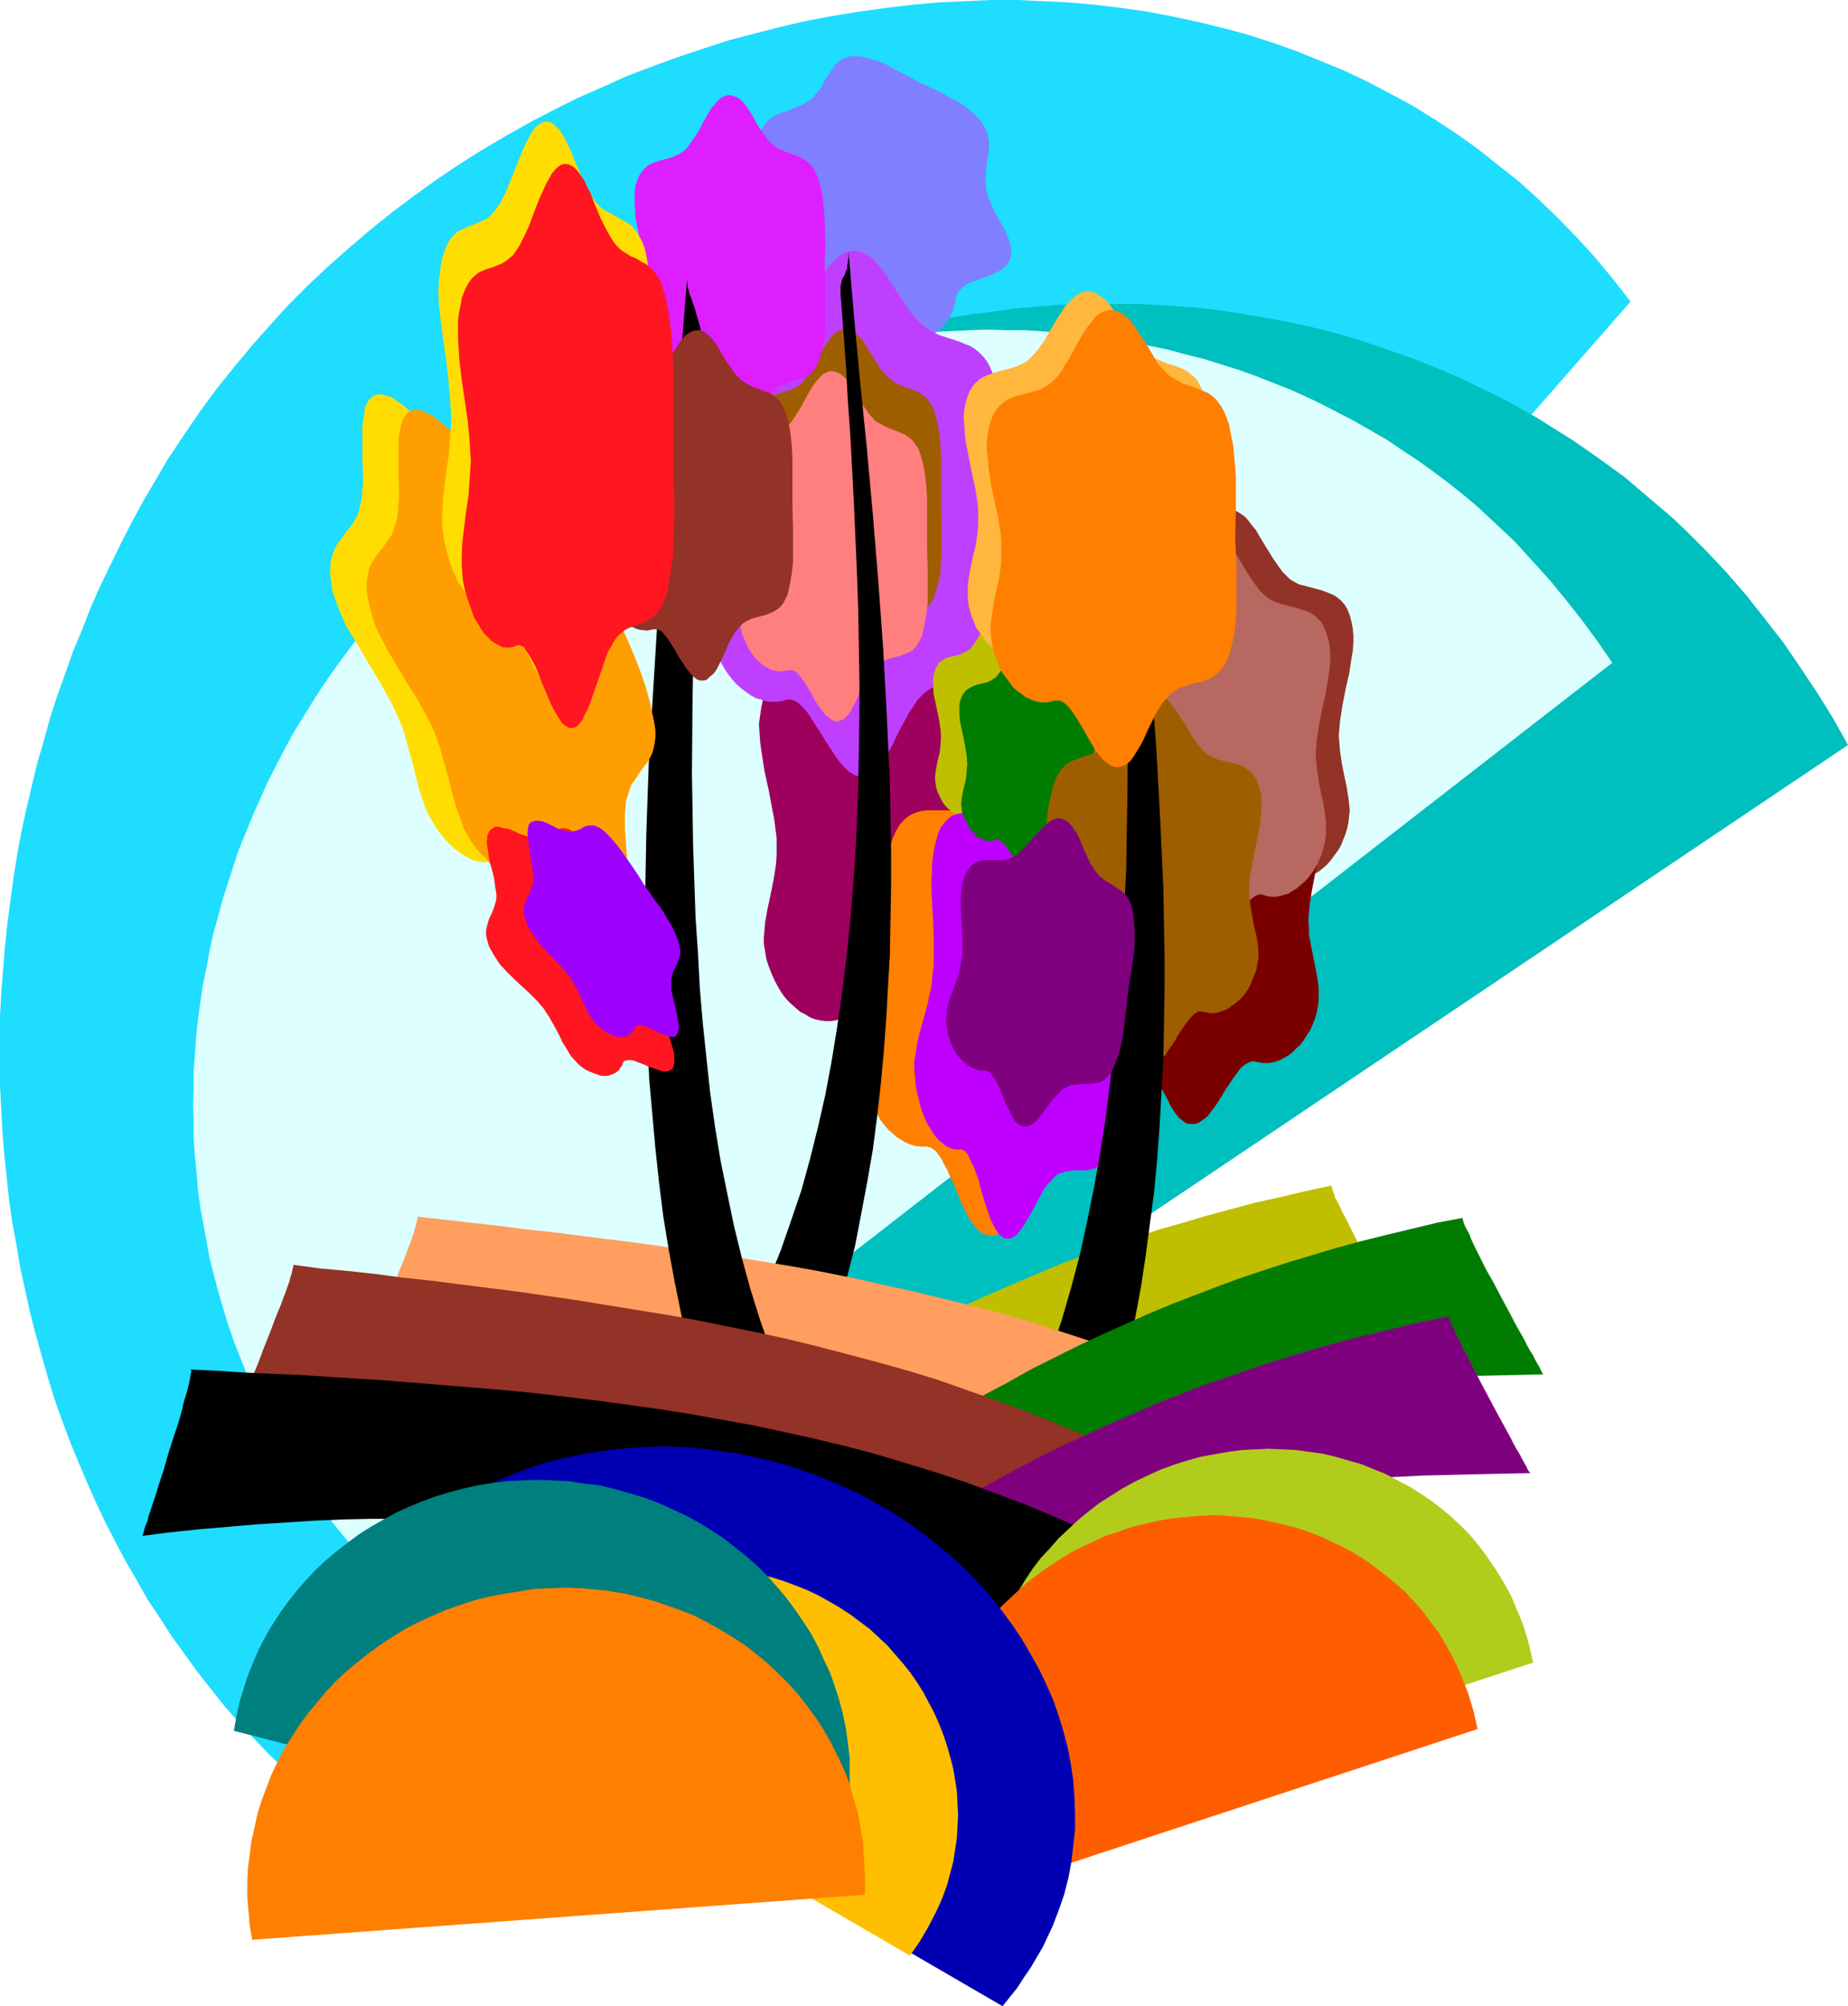 <?xml version="1.0" encoding="UTF-8" standalone="no"?>
<svg
   version="1.0"
   width="129.724mm"
   height="140.79mm"
   id="svg42"
   sodipodi:docname="Trees 16.wmf"
   xmlns:inkscape="http://www.inkscape.org/namespaces/inkscape"
   xmlns:sodipodi="http://sodipodi.sourceforge.net/DTD/sodipodi-0.dtd"
   xmlns="http://www.w3.org/2000/svg"
   xmlns:svg="http://www.w3.org/2000/svg">
  <sodipodi:namedview
     id="namedview42"
     pagecolor="#ffffff"
     bordercolor="#000000"
     borderopacity="0.25"
     inkscape:showpageshadow="2"
     inkscape:pageopacity="0.0"
     inkscape:pagecheckerboard="0"
     inkscape:deskcolor="#d1d1d1"
     inkscape:document-units="mm" />
  <defs
     id="defs1">
    <pattern
       id="WMFhbasepattern"
       patternUnits="userSpaceOnUse"
       width="6"
       height="6"
       x="0"
       y="0" />
  </defs>
  <path
     style="fill:#1eddff;fill-opacity:1;fill-rule:evenodd;stroke:none"
     d="m 84.355,477.501 -4.363,-3.878 -4.202,-4.04 -4.202,-4.04 -4.04,-4.201 -4.04,-4.363 -3.878,-4.363 -3.717,-4.686 -3.555,-4.525 -3.394,-4.686 -3.394,-4.686 -3.232,-5.009 -3.232,-4.848 -2.909,-5.171 -2.909,-5.009 -2.747,-5.171 -2.747,-5.332 -2.424,-5.171 -2.424,-5.494 -2.262,-5.332 -2.262,-5.494 -2.101,-5.656 -1.939,-5.494 -1.778,-5.817 -1.616,-5.656 L 9.373,353.561 7.918,347.905 6.626,341.926 5.333,336.109 4.363,330.13 3.232,324.151 2.424,318.334 1.778,312.355 1.131,306.215 0.646,300.236 0.323,294.095 0,287.955 v -5.979 -6.14 -6.14 l 0.323,-6.14 0.485,-6.14 0.485,-6.14 0.646,-6.14 0.808,-6.14 0.808,-5.979 0.97,-6.14 1.131,-6.14 1.293,-5.979 1.454,-6.14 1.454,-6.14 1.778,-5.979 1.616,-5.979 1.939,-5.979 2.101,-5.817 2.101,-5.979 2.424,-5.817 2.262,-5.817 2.586,-5.817 2.747,-5.656 2.747,-5.656 2.909,-5.656 3.07,-5.656 3.232,-5.494 3.232,-5.494 4.202,-6.302 4.202,-6.14 4.363,-5.979 4.686,-5.817 4.686,-5.656 4.848,-5.494 5.01,-5.494 5.171,-5.171 5.333,-5.009 5.494,-4.848 5.494,-4.686 5.818,-4.686 5.818,-4.363 5.818,-4.201 5.979,-4.04 6.141,-3.878 6.302,-3.717 6.302,-3.555 6.464,-3.393 6.464,-3.232 6.626,-2.909 6.464,-2.909 6.787,-2.585 6.626,-2.424 6.787,-2.262 6.949,-2.262 6.787,-1.777 6.949,-1.777 6.949,-1.616 6.949,-1.293 6.949,-1.131 6.949,-0.97 6.949,-0.808 6.949,-0.646 7.11,-0.323 L 262.923,0 h 6.949 l 6.949,0.323 6.949,0.323 6.949,0.646 6.787,0.808 6.787,0.97 6.787,1.293 6.787,1.454 6.626,1.616 6.626,1.777 6.464,2.101 6.464,2.262 6.302,2.585 6.302,2.585 6.141,2.909 6.141,3.232 5.979,3.232 5.979,3.717 5.656,3.717 5.656,4.04 5.494,4.363 5.494,4.363 5.171,4.686 5.171,5.009 5.01,5.171 4.848,5.332 4.686,5.656 4.525,5.817 z"
     id="path1" />
  <path
     style="fill:#00bfbf;fill-opacity:1;fill-rule:evenodd;stroke:none"
     d="m 137.845,434.518 -7.434,-8.564 -3.555,-4.201 -3.394,-4.201 -3.394,-4.363 -3.232,-4.201 -3.232,-4.363 -3.07,-4.525 -2.909,-4.201 -3.07,-4.525 -2.747,-4.363 -2.747,-4.363 -2.586,-4.525 -2.424,-4.363 -2.424,-4.525 -2.424,-4.525 -2.101,-4.525 -2.101,-4.363 -1.939,-4.525 -1.939,-4.525 -1.778,-4.525 -1.616,-4.525 -1.616,-4.525 -1.454,-4.686 -1.293,-4.525 -1.131,-4.525 -1.131,-4.525 -0.97,-4.525 -0.808,-4.686 -0.808,-4.525 -0.646,-4.525 -0.323,-4.525 -0.485,-4.686 -0.162,-4.525 -0.162,-4.525 v -4.525 l 0.162,-4.686 0.323,-4.525 0.485,-4.525 0.485,-4.525 0.646,-4.525 0.808,-4.525 0.97,-4.525 1.131,-4.525 1.293,-4.525 1.293,-4.525 1.616,-4.363 1.616,-4.525 1.778,-4.525 1.939,-4.363 2.101,-4.363 2.262,-4.363 2.424,-4.525 2.586,-4.363 2.747,-4.363 2.909,-4.201 2.909,-4.363 3.232,-4.363 3.232,-4.201 3.555,-4.201 3.555,-4.201 3.878,-4.201 4.04,-4.201 4.04,-4.201 4.525,-4.201 4.363,-4.04 4.686,-4.04 4.686,-3.717 4.525,-3.717 4.848,-3.717 4.848,-3.393 4.848,-3.232 5.01,-3.232 5.01,-3.07 5.01,-2.909 5.171,-2.747 5.171,-2.585 5.171,-2.585 5.171,-2.424 5.333,-2.262 5.333,-2.101 5.333,-1.939 5.333,-1.939 5.494,-1.616 5.333,-1.616 5.494,-1.454 5.494,-1.454 5.494,-1.131 5.494,-1.131 5.656,-0.97 5.494,-0.646 5.656,-0.808 5.494,-0.485 5.494,-0.485 5.656,-0.162 5.494,-0.162 h 5.656 5.494 l 5.494,0.323 5.494,0.323 5.656,0.485 5.494,0.646 5.333,0.808 5.494,0.97 5.494,0.97 5.333,1.131 5.494,1.293 5.333,1.454 5.333,1.616 5.171,1.778 5.171,1.778 5.171,1.939 5.171,2.101 5.171,2.262 5.01,2.424 5.01,2.424 4.848,2.585 4.848,2.747 4.848,3.07 4.686,2.909 4.686,3.232 4.525,3.232 4.686,3.393 4.363,3.717 4.363,3.717 4.363,3.717 4.202,4.04 4.04,4.04 5.494,5.817 5.333,6.14 5.01,6.302 5.01,6.464 4.525,6.625 4.525,6.787 4.202,6.787 3.878,6.948 z"
     id="path2" />
  <path
     style="fill:#ddffff;fill-opacity:1;fill-rule:evenodd;stroke:none"
     d="m 107.141,424.822 -3.394,-3.393 -3.394,-3.393 -3.232,-3.555 -3.07,-3.555 -3.07,-3.717 -2.909,-3.555 -2.747,-3.878 -2.586,-3.717 -2.586,-3.878 -2.586,-3.878 -2.262,-4.04 -2.262,-4.04 -2.101,-3.878 -1.939,-4.201 -1.939,-4.04 -1.778,-4.201 -1.778,-4.363 -1.616,-4.201 -1.454,-4.201 -1.293,-4.363 -1.293,-4.363 -2.262,-8.726 -0.808,-4.525 -0.808,-4.363 -0.808,-4.525 -0.646,-4.525 -0.323,-4.363 -0.485,-4.525 -0.323,-4.686 v -4.525 l -0.162,-4.525 0.162,-4.525 v -4.525 l 0.323,-4.525 0.323,-4.686 0.485,-4.525 0.646,-4.525 0.646,-4.525 0.97,-4.525 0.808,-4.525 0.97,-4.525 1.293,-4.525 1.131,-4.363 1.454,-4.525 1.454,-4.525 1.454,-4.363 1.778,-4.363 1.778,-4.363 1.939,-4.363 1.939,-4.363 2.101,-4.201 2.262,-4.363 2.262,-4.201 2.424,-4.04 2.586,-4.201 2.586,-4.04 2.747,-4.04 2.909,-4.04 2.909,-3.878 3.07,-3.878 3.232,-3.878 3.232,-3.717 3.394,-3.717 3.717,-3.878 3.555,-3.717 3.878,-3.555 3.717,-3.393 3.878,-3.393 4.04,-3.232 4.04,-3.07 4.04,-3.07 4.202,-2.909 4.202,-2.909 4.202,-2.747 4.363,-2.585 4.363,-2.424 4.363,-2.424 4.363,-2.262 4.525,-2.262 4.525,-2.101 4.686,-1.939 9.211,-3.555 4.525,-1.616 4.686,-1.454 4.848,-1.454 4.686,-1.293 4.686,-1.131 4.848,-1.131 4.686,-0.97 4.848,-0.97 4.848,-0.646 4.848,-0.646 4.848,-0.485 4.848,-0.485 9.696,-0.485 4.848,-0.162 4.848,0.162 h 4.848 l 4.848,0.323 4.686,0.323 4.848,0.485 4.848,0.646 4.686,0.646 4.848,0.808 4.686,0.97 4.686,0.97 4.686,1.293 4.686,1.131 4.525,1.454 4.686,1.454 4.525,1.616 4.525,1.777 4.525,1.778 4.363,1.939 4.363,2.101 4.363,2.262 4.363,2.262 4.202,2.424 4.202,2.424 4.04,2.747 4.202,2.747 4.04,2.909 3.878,2.909 3.878,3.07 3.878,3.232 5.01,4.686 5.01,4.686 4.686,5.171 4.686,5.171 4.363,5.332 4.202,5.332 4.04,5.494 3.878,5.656 z"
     id="path3" />
  <path
     style="fill:#9e005e;fill-opacity:1;fill-rule:evenodd;stroke:none"
     d="m 240.945,151.087 1.293,0.162 1.293,0.485 1.131,0.646 1.293,0.808 0.97,1.131 1.131,1.131 0.97,1.293 0.97,1.616 1.939,3.07 2.101,3.07 2.101,3.07 1.131,1.293 1.131,1.293 1.293,1.131 1.293,0.808 1.293,0.808 1.454,0.485 2.747,1.131 2.747,0.808 1.454,0.646 1.131,0.646 1.293,0.646 1.131,0.97 1.131,1.131 0.97,1.293 0.97,1.616 0.646,1.939 0.646,2.101 0.646,2.101 0.485,2.101 0.323,2.262 0.485,4.525 0.323,4.686 v 4.525 4.848 l -0.162,9.534 0.162,4.686 0.162,4.686 0.162,4.525 v 4.363 l -0.162,4.525 -0.323,4.201 -0.323,2.262 -0.485,2.101 -0.646,2.101 -0.646,1.939 -0.323,1.131 -0.323,0.808 -0.97,1.616 -0.97,1.293 -1.131,0.97 -1.131,0.808 -1.131,0.646 -1.454,0.646 -1.131,0.323 -1.454,0.323 -1.454,0.323 -2.747,0.808 -1.454,0.646 -1.293,0.485 -1.293,0.97 -1.293,0.97 -1.131,1.293 -1.131,1.616 -0.97,1.616 -1.131,1.778 -1.778,3.717 -0.97,1.778 -0.808,1.778 -0.97,1.778 -0.97,1.616 -0.97,1.454 -0.97,1.131 -1.131,0.97 -1.131,0.808 -0.646,0.162 -0.646,0.162 h -0.646 -0.646 l -0.808,-0.323 -0.646,-0.162 -0.646,-0.485 -0.646,-0.485 -1.293,-1.131 -1.293,-1.454 -1.293,-1.777 -1.131,-1.778 -1.293,-1.939 -1.131,-1.939 -1.131,-1.939 -1.293,-1.778 -1.131,-1.616 -1.131,-1.454 -1.131,-1.131 -0.646,-0.485 -0.646,-0.323 -0.485,-0.162 -0.646,-0.162 h -0.646 l -0.485,0.162 -1.293,0.323 -1.293,0.162 h -1.293 l -1.293,-0.162 -1.454,-0.323 -1.293,-0.485 -1.293,-0.808 -1.293,-0.646 -1.293,-1.131 -1.131,-0.97 -1.293,-1.293 -1.131,-1.454 -0.97,-1.616 -0.97,-1.778 -0.808,-1.778 -0.808,-2.101 -0.646,-1.939 -0.323,-2.101 -0.323,-1.778 v -1.939 l 0.162,-1.778 0.162,-1.939 0.646,-3.717 0.808,-3.717 0.808,-4.04 0.323,-1.939 0.323,-2.262 0.162,-2.262 v -2.262 -2.424 l -0.323,-2.424 -0.323,-2.585 -0.485,-2.424 -0.97,-5.171 -1.131,-5.171 -0.808,-5.171 -0.323,-2.424 -0.162,-2.424 -0.162,-2.424 0.323,-2.262 0.323,-2.262 0.485,-2.101 0.485,-0.97 0.323,-0.808 0.97,-1.616 0.97,-1.293 1.131,-0.97 1.131,-0.808 1.454,-0.646 1.293,-0.485 1.454,-0.485 1.293,-0.323 1.454,-0.323 2.909,-0.97 1.454,-0.485 1.454,-0.646 1.293,-0.808 1.293,-1.131 1.131,-1.293 1.131,-1.454 1.131,-1.454 1.131,-1.778 2.101,-3.555 2.101,-3.555 0.97,-1.616 1.131,-1.616 0.97,-1.454 1.131,-1.131 1.293,-1.131 1.131,-0.808 1.293,-0.485 z"
     id="path4" />
  <path
     style="fill:#7f7fff;fill-opacity:1;fill-rule:evenodd;stroke:none"
     d="m 201.677,35.065 0.485,-0.97 0.485,-0.808 0.646,-0.808 0.646,-0.646 0.646,-0.646 0.97,-0.485 1.778,-0.808 1.939,-0.646 1.939,-0.808 1.939,-0.808 1.778,-1.131 0.808,-0.646 0.646,-0.808 1.454,-1.777 0.97,-1.939 1.131,-1.778 1.293,-1.778 0.485,-0.808 0.808,-0.646 0.808,-0.646 0.808,-0.323 0.97,-0.323 0.97,-0.162 2.424,0.162 2.101,0.485 2.262,0.646 2.262,0.97 4.525,2.424 4.525,2.424 4.525,2.101 4.202,2.262 2.101,1.131 1.939,1.454 1.778,1.616 0.97,0.97 0.808,0.97 0.646,1.131 0.485,0.97 0.485,1.131 0.162,1.131 0.162,1.131 v 1.131 l -0.323,2.101 -0.323,2.424 -0.323,2.262 v 2.424 l 0.162,1.293 0.162,1.131 0.323,1.293 0.485,1.131 0.97,2.424 1.293,2.424 1.454,2.424 0.97,2.101 0.485,1.293 0.323,0.97 0.162,1.131 v 1.131 0.97 l -0.323,0.97 -0.646,0.97 -0.646,0.808 -0.97,0.808 -0.97,0.485 -2.262,1.131 -1.131,0.323 -1.293,0.485 -2.262,0.808 -1.131,0.485 -0.97,0.646 -0.646,0.646 -0.646,0.646 -0.485,0.808 -0.323,0.97 v 0.97 l -0.646,2.101 -0.808,1.939 -0.646,0.808 -1.293,1.778 -0.808,0.646 -0.808,0.646 -0.808,0.646 -0.97,0.485 -0.97,0.323 -1.131,0.323 -0.97,0.323 h -1.131 -1.131 l -0.97,-0.323 -0.97,-0.323 -0.97,-0.323 -0.808,-0.485 -0.97,-0.646 -1.616,-1.454 -1.454,-1.616 -1.778,-1.616 -1.778,-1.454 -0.97,-0.808 -1.131,-0.646 -1.131,-0.485 -1.293,-0.485 -2.424,-0.646 -2.747,-0.485 -2.586,-0.323 -2.747,-0.646 -1.131,-0.485 -1.293,-0.485 -0.97,-0.485 -1.131,-0.646 -0.97,-0.97 -0.808,-0.97 -0.808,-0.97 -0.485,-1.131 -0.323,-1.131 -0.323,-1.131 v -1.131 -1.131 l 0.162,-2.424 0.323,-2.262 0.323,-2.585 0.162,-2.424 -0.162,-1.293 -0.162,-1.131 -0.323,-1.293 -0.323,-1.293 -0.97,-2.424 -1.293,-2.424 -1.131,-2.585 -0.97,-2.424 -0.485,-1.293 -0.323,-1.131 -0.162,-1.131 -0.162,-1.131 0.162,-1.131 z"
     id="path5" />
  <path
     style="fill:#bf3fff;fill-opacity:1;fill-rule:evenodd;stroke:none"
     d="m 226.401,66.575 h 1.293 l 1.293,0.485 1.293,0.646 1.131,0.808 0.97,1.131 1.131,1.131 1.131,1.454 0.808,1.293 2.101,3.232 0.97,1.454 0.97,1.616 2.101,3.07 1.131,1.293 1.293,1.293 1.293,1.131 1.131,0.808 1.454,0.808 1.293,0.646 5.494,1.778 1.454,0.646 1.293,0.485 1.293,0.808 1.131,0.97 0.97,0.97 1.131,1.454 0.808,1.616 0.808,1.939 0.646,2.101 0.646,2.101 0.323,2.101 0.485,2.262 0.485,4.525 0.162,4.525 0.162,4.848 v 4.686 4.848 l -0.162,4.686 0.162,4.686 0.162,4.525 v 4.686 l 0.162,4.363 -0.162,4.525 -0.485,4.201 -0.323,2.101 -0.323,2.101 -0.646,2.262 -0.646,1.939 -0.323,0.97 -0.323,0.97 -0.97,1.616 -0.97,1.131 -1.131,1.131 -1.131,0.808 -1.293,0.646 -1.293,0.485 -1.293,0.485 -1.293,0.323 -1.454,0.323 -2.747,0.808 -1.454,0.485 -1.293,0.646 -1.293,0.808 -1.293,1.131 -1.293,1.293 -0.97,1.616 -1.131,1.616 -0.97,1.778 -1.939,3.555 -1.778,3.717 -0.97,1.778 -0.808,1.616 -1.131,1.454 -0.97,1.131 -1.131,0.97 -1.131,0.646 -0.485,0.323 h -0.646 l -0.646,0.162 -0.808,-0.162 -0.646,-0.162 -0.646,-0.162 -0.646,-0.485 -0.808,-0.485 -1.131,-1.131 -1.293,-1.454 -1.293,-1.778 -1.131,-1.778 -1.293,-1.939 -1.131,-1.939 -1.293,-1.939 -1.131,-1.777 -1.131,-1.778 -1.131,-1.293 -1.131,-1.131 -0.646,-0.485 -0.646,-0.323 -0.646,-0.162 -0.485,-0.162 h -0.646 l -0.646,0.162 -1.131,0.323 -1.293,0.162 h -1.293 l -1.454,-0.162 -1.293,-0.485 -1.293,-0.323 -1.454,-0.808 -1.131,-0.808 -1.293,-0.97 -1.293,-1.131 -1.131,-1.293 -1.131,-1.454 -0.97,-1.454 -0.97,-1.778 -0.97,-1.939 -0.808,-1.939 -0.485,-1.939 -0.485,-2.101 -0.162,-1.939 -0.162,-1.778 0.162,-1.939 0.162,-1.778 0.646,-3.717 0.808,-3.878 0.808,-3.878 0.323,-2.101 0.323,-2.101 0.162,-2.262 v -2.262 -2.424 l -0.323,-2.424 -0.323,-2.585 -0.323,-2.585 -1.131,-5.009 -0.97,-5.171 -0.97,-5.009 -0.162,-2.585 -0.323,-2.424 v -2.262 l 0.162,-2.424 0.323,-2.262 0.646,-2.101 0.323,-0.97 0.323,-0.808 0.97,-1.616 1.131,-1.293 1.131,-0.97 1.131,-0.808 1.293,-0.646 1.454,-0.485 1.293,-0.485 1.454,-0.323 1.454,-0.485 2.909,-0.646 1.454,-0.646 1.293,-0.646 1.454,-0.808 1.131,-1.131 1.293,-1.293 1.131,-1.454 1.131,-1.616 0.97,-1.616 2.262,-3.555 1.939,-3.555 1.131,-1.616 0.97,-1.616 1.131,-1.454 1.131,-1.131 1.131,-0.97 1.293,-0.808 1.293,-0.485 z"
     id="path6" />
  <path
     style="fill:#9e5e00;fill-opacity:1;fill-rule:evenodd;stroke:none"
     d="m 224.139,87.259 0.97,0.162 0.808,0.162 0.808,0.485 0.646,0.646 0.646,0.646 0.808,0.808 1.131,1.939 0.646,0.97 0.646,0.97 1.293,2.101 1.293,1.939 0.808,0.97 0.646,0.808 0.808,0.646 0.808,0.646 1.778,0.97 1.778,0.646 1.778,0.646 1.616,0.646 0.808,0.646 0.808,0.485 0.646,0.808 0.646,0.808 0.646,1.131 0.485,1.293 0.808,2.747 0.485,2.909 0.323,3.07 0.162,3.07 v 6.302 6.302 l 0.162,6.302 v 2.909 3.07 l -0.162,2.909 -0.162,2.909 -0.485,2.747 -0.808,2.747 -0.485,1.293 -0.485,0.97 -0.646,0.97 -0.646,0.646 -0.808,0.485 -0.808,0.485 -1.616,0.646 -1.778,0.485 -1.778,0.646 -0.97,0.323 -0.808,0.323 -0.808,0.646 -0.808,0.646 -0.808,0.97 -0.646,0.97 -1.293,2.262 -1.131,2.424 -1.293,2.424 -1.131,2.262 -0.646,0.97 -0.646,0.646 -0.646,0.646 -0.808,0.646 -0.808,0.162 h -0.808 l -0.97,-0.323 -0.808,-0.646 -0.808,-0.808 -0.808,-0.97 -0.808,-1.131 -0.646,-1.131 -0.808,-1.293 -0.808,-1.293 -1.454,-2.585 -0.646,-0.97 -0.808,-0.97 -0.646,-0.808 -0.808,-0.485 -0.808,-0.162 h -0.808 l -0.646,0.323 h -0.97 -0.808 -0.808 l -0.808,-0.323 -0.97,-0.323 -0.808,-0.485 -0.808,-0.485 -0.808,-0.646 -0.646,-0.808 -0.808,-0.808 -0.646,-0.97 -0.646,-0.97 -0.646,-1.293 -0.646,-1.131 -0.485,-1.454 -0.323,-1.293 -0.323,-1.293 -0.162,-1.293 v -1.293 l 0.162,-2.424 0.323,-2.424 0.646,-2.585 0.485,-2.585 0.323,-2.909 0.162,-3.07 v -1.454 l -0.162,-1.616 -0.485,-3.393 -0.646,-3.393 -0.646,-3.555 -0.646,-3.393 -0.323,-3.232 v -1.616 l 0.162,-1.454 0.162,-1.454 0.485,-1.454 0.485,-1.293 0.646,-0.97 0.646,-0.808 0.646,-0.808 0.808,-0.485 0.808,-0.485 1.778,-0.485 1.778,-0.646 1.778,-0.485 0.97,-0.323 0.808,-0.485 0.97,-0.485 0.646,-0.646 0.808,-0.97 0.646,-0.97 1.454,-2.101 0.646,-1.131 0.646,-1.293 1.454,-2.424 1.293,-2.101 0.646,-0.97 0.808,-0.808 0.646,-0.646 0.808,-0.485 0.808,-0.323 z"
     id="path7" />
  <path
     style="fill:#ff7f7f;fill-opacity:1;fill-rule:evenodd;stroke:none"
     d="m 220.584,98.409 0.808,0.162 0.97,0.323 0.646,0.323 0.808,0.646 0.646,0.646 0.646,0.808 1.293,1.778 1.131,2.101 1.293,2.101 1.454,2.101 0.646,0.808 0.808,0.808 0.646,0.808 0.97,0.485 1.778,0.97 1.616,0.646 1.778,0.646 1.778,0.808 0.646,0.485 0.808,0.646 0.646,0.646 0.646,0.97 0.646,0.97 0.485,1.293 0.808,2.909 0.485,2.909 0.323,2.909 0.162,3.07 v 6.302 3.232 3.232 l 0.162,6.14 v 2.909 3.07 2.909 l -0.323,2.909 -0.485,2.747 -0.646,2.909 -0.646,1.293 -0.485,0.97 -0.646,0.808 -0.646,0.808 -0.808,0.485 -0.808,0.323 -1.616,0.646 -1.778,0.485 -1.778,0.485 -0.808,0.485 -0.97,0.323 -0.808,0.646 -0.646,0.646 -0.808,0.97 -0.808,0.97 -1.131,2.262 -1.293,2.424 -1.131,2.424 -1.131,2.262 -0.646,0.97 -0.646,0.808 -0.646,0.646 -0.808,0.323 -0.808,0.323 h -0.808 l -0.808,-0.323 -0.808,-0.646 -0.97,-0.808 -0.808,-0.97 -0.808,-1.131 -0.808,-1.131 -1.454,-2.585 -1.454,-2.585 -0.808,-0.97 -0.646,-0.97 -0.808,-0.808 -0.646,-0.485 -0.808,-0.162 h -0.808 l -0.808,0.162 -0.808,0.162 h -0.808 l -0.808,-0.162 -0.97,-0.162 -0.808,-0.323 -0.808,-0.485 -0.808,-0.485 -0.808,-0.646 -0.808,-0.808 -0.808,-0.808 -0.646,-0.97 -0.646,-0.97 -0.646,-1.131 -0.485,-1.293 -0.646,-1.293 -0.323,-1.454 -0.323,-1.293 v -1.293 -1.293 l 0.162,-2.424 0.323,-2.424 0.485,-2.585 0.646,-2.585 0.323,-2.747 0.162,-3.07 v -1.616 l -0.162,-1.616 -0.485,-3.393 -0.646,-3.393 -0.808,-3.393 -0.485,-3.393 -0.323,-3.393 v -1.454 -1.616 l 0.323,-1.454 0.323,-1.454 0.485,-1.293 0.646,-0.97 0.646,-0.808 0.646,-0.646 0.808,-0.646 0.808,-0.323 1.778,-0.646 1.778,-0.485 1.939,-0.646 0.808,-0.323 0.97,-0.323 0.808,-0.646 0.808,-0.646 0.808,-0.808 0.646,-0.97 1.454,-2.262 0.646,-1.131 0.646,-1.131 1.293,-2.424 1.293,-2.101 0.808,-0.97 0.808,-0.97 0.646,-0.646 0.808,-0.485 0.808,-0.323 z"
     id="path8" />
  <path
     style="fill:#933226;fill-opacity:1;fill-rule:evenodd;stroke:none"
     d="m 326.108,135.09 -1.131,0.162 -0.97,0.323 -0.97,0.485 -0.97,0.808 -0.97,0.808 -0.808,1.131 -1.616,2.101 -3.394,5.171 -1.616,2.424 -0.97,1.131 -0.97,1.131 -1.131,0.808 -0.97,0.646 -1.131,0.646 -1.293,0.646 -2.262,0.808 -2.262,0.646 -2.101,0.97 -1.131,0.646 -0.97,0.808 -0.808,0.808 -0.808,1.131 -0.808,1.293 -0.646,1.616 -0.646,1.616 -0.323,1.778 -0.808,3.555 -0.485,3.717 -0.162,3.717 v 3.878 3.878 3.878 3.878 l -0.162,7.756 v 3.717 3.717 l 0.162,3.555 0.162,3.555 0.646,3.393 0.485,1.778 0.485,1.616 0.646,1.616 0.808,1.293 0.808,0.97 0.808,0.808 1.131,0.646 0.97,0.646 2.101,0.646 2.262,0.646 2.424,0.646 1.131,0.485 1.131,0.485 1.131,0.646 0.97,0.97 0.97,0.97 0.97,1.293 0.808,1.293 0.808,1.454 1.616,3.07 1.454,2.909 0.808,1.454 0.808,1.293 0.808,1.131 0.808,1.131 0.97,0.646 0.97,0.646 0.97,0.162 h 1.131 l 1.131,-0.323 1.131,-0.646 1.131,-0.97 0.97,-1.293 1.131,-1.293 0.97,-1.616 1.939,-3.07 1.939,-3.07 0.97,-1.293 0.97,-1.131 1.131,-0.97 0.97,-0.646 0.97,-0.323 h 0.485 l 0.485,0.162 0.97,0.323 h 1.131 1.131 0.97 l 1.131,-0.323 1.131,-0.485 1.131,-0.485 1.131,-0.646 0.97,-0.808 1.131,-0.97 0.97,-1.131 0.808,-1.131 0.97,-1.293 0.808,-1.293 0.646,-1.616 0.646,-1.616 0.485,-1.616 0.323,-1.616 0.162,-1.616 0.162,-1.454 -0.162,-1.616 -0.162,-1.454 -0.485,-3.07 -0.646,-3.07 -0.646,-3.232 -0.485,-3.393 -0.162,-1.939 -0.162,-1.939 0.162,-1.939 0.162,-1.939 0.646,-4.201 0.808,-4.201 0.97,-4.201 0.646,-4.201 0.323,-1.939 0.162,-2.101 v -1.778 l -0.162,-1.939 -0.323,-1.778 -0.485,-1.778 -0.646,-1.616 -0.646,-1.131 -0.97,-1.131 -0.97,-0.808 -0.97,-0.646 -1.131,-0.485 -2.101,-0.808 -2.424,-0.646 -2.424,-0.646 -1.293,-0.323 -1.131,-0.646 -1.131,-0.646 -0.97,-0.97 -0.97,-0.97 -0.97,-1.293 -1.778,-2.585 -1.778,-2.909 -1.778,-2.909 -0.808,-1.454 -0.97,-1.131 -0.97,-1.293 -0.808,-0.97 -1.131,-0.808 -0.97,-0.646 -1.131,-0.485 z"
     id="path9" />
  <path
     style="fill:#ff7f00;fill-opacity:1;fill-rule:evenodd;stroke:none"
     d="m 278.598,197.464 1.293,0.485 1.131,0.646 1.131,0.97 0.97,0.97 0.808,1.293 0.808,1.293 0.808,1.616 0.808,1.454 1.293,3.393 1.616,3.393 1.454,3.232 0.97,1.616 0.97,1.454 0.97,1.293 1.131,1.131 1.293,0.97 1.131,0.97 4.848,2.909 1.293,0.97 1.131,0.808 0.97,0.97 1.131,1.131 0.808,1.293 0.808,1.454 0.646,1.778 0.485,1.939 0.323,2.101 0.162,2.101 0.162,4.201 -0.162,4.363 -0.323,4.363 -0.485,4.363 -0.646,4.363 -1.293,8.887 -0.646,4.363 -0.485,4.363 -0.485,4.201 -0.646,4.201 -0.646,4.04 -0.97,3.878 -0.646,1.939 -0.808,1.939 -0.646,1.778 -0.97,1.778 -0.97,1.616 -0.97,1.131 -1.131,0.97 -1.131,0.808 -1.293,0.485 -1.293,0.323 -1.293,0.162 h -1.293 -2.747 l -2.747,0.162 -1.293,0.162 -1.293,0.323 -1.293,0.485 -1.454,0.646 -1.293,0.97 -1.293,1.131 -1.131,1.293 -1.131,1.454 -2.262,2.909 -2.262,2.909 -1.131,1.454 -1.131,1.293 -0.97,0.97 -1.293,0.97 -1.131,0.646 -1.131,0.323 h -1.293 l -0.646,-0.162 -0.646,-0.162 -0.646,-0.323 -0.485,-0.323 -1.131,-1.131 -1.131,-1.454 -0.97,-1.616 -0.97,-1.939 -0.97,-1.939 -1.616,-4.201 -0.97,-1.939 -0.808,-1.939 -0.97,-1.778 -0.808,-1.616 -0.97,-1.293 -0.485,-0.646 -0.485,-0.323 -0.646,-0.485 -0.646,-0.162 -0.485,-0.162 h -0.646 -1.131 l -1.293,-0.162 -1.131,-0.323 -1.293,-0.485 -1.131,-0.646 -1.293,-0.808 -1.131,-0.97 -1.131,-0.97 -0.97,-1.131 -1.131,-1.454 -0.808,-1.454 -0.97,-1.616 -0.646,-1.616 -0.808,-1.778 -0.485,-1.939 -0.485,-2.101 -0.323,-1.939 v -1.939 -1.939 l 0.162,-1.778 0.323,-1.778 0.323,-1.616 1.293,-3.393 0.485,-1.616 0.646,-1.616 1.293,-3.393 0.646,-1.939 0.646,-1.939 0.323,-1.939 0.485,-2.101 0.162,-2.262 0.162,-2.424 v -2.424 -2.424 l -0.323,-5.009 -0.323,-5.009 -0.162,-5.009 v -2.424 l 0.162,-2.262 0.323,-2.262 0.485,-2.101 0.646,-1.939 0.808,-1.778 0.485,-0.808 0.485,-0.808 1.131,-1.293 1.131,-0.97 1.131,-0.646 1.293,-0.485 1.293,-0.323 1.293,-0.162 h 1.454 2.747 2.909 l 1.454,-0.162 1.293,-0.323 1.454,-0.485 1.293,-0.808 1.293,-0.808 1.293,-1.131 1.293,-1.131 1.293,-1.454 2.424,-2.747 2.424,-2.747 1.293,-1.293 1.131,-1.293 1.293,-1.131 1.293,-0.808 1.293,-0.646 1.131,-0.485 1.293,-0.162 z"
     id="path10" />
  <path
     style="fill:#bfbf00;fill-opacity:1;fill-rule:evenodd;stroke:none"
     d="m 265.67,162.399 h 0.646 l 0.646,0.162 0.485,0.323 0.485,0.485 0.97,0.97 0.97,1.293 0.97,1.293 0.323,0.808 0.485,0.646 0.97,1.454 1.131,1.131 1.131,0.97 1.293,0.485 2.586,0.97 1.131,0.485 1.131,0.646 0.485,0.646 0.485,0.485 0.323,0.808 0.323,0.808 0.646,1.939 0.323,1.939 0.323,2.101 0.162,2.101 v 4.201 4.363 4.201 1.939 l 0.162,2.101 -0.162,1.939 -0.162,1.939 -0.323,1.939 -0.485,1.939 -0.485,0.808 -0.323,0.646 -0.485,0.646 -0.485,0.485 -1.131,0.646 -1.131,0.485 -2.586,0.646 -1.293,0.485 -0.646,0.485 -0.485,0.485 -0.485,0.485 -0.485,0.646 -0.97,1.616 -1.778,3.232 -0.808,1.616 -0.485,0.485 -0.485,0.646 -0.485,0.323 -0.485,0.323 -0.646,0.162 h -0.646 l -0.646,-0.162 -0.485,-0.323 -0.646,-0.646 -0.646,-0.646 -1.131,-1.616 -0.97,-1.616 -1.131,-1.778 -0.646,-0.646 -0.485,-0.646 -0.485,-0.646 -0.646,-0.323 h -0.485 -0.485 l -1.131,0.162 h -1.293 l -1.293,-0.485 -1.131,-0.646 -1.131,-0.808 -1.131,-1.293 -0.808,-1.454 -0.808,-1.778 -0.323,-0.97 -0.162,-0.97 -0.162,-1.616 0.162,-1.616 0.323,-1.778 0.323,-1.616 0.485,-1.939 0.162,-1.778 0.162,-2.101 -0.162,-2.101 -0.323,-2.262 -0.485,-2.424 -0.485,-2.262 -0.485,-2.262 -0.162,-2.262 v -1.131 -0.97 l 0.162,-0.97 0.323,-0.97 0.323,-0.97 0.485,-0.646 0.323,-0.646 0.646,-0.323 1.131,-0.808 1.293,-0.323 1.293,-0.323 1.293,-0.323 1.293,-0.646 0.646,-0.323 0.646,-0.485 0.97,-1.293 0.97,-1.454 1.939,-3.232 1.131,-1.454 0.97,-1.131 0.485,-0.485 0.646,-0.323 0.485,-0.323 z"
     id="path11" />
  <path
     style="fill:#7a0000;fill-opacity:1;fill-rule:evenodd;stroke:none"
     d="m 318.028,184.214 h -0.97 l -1.131,0.323 -0.97,0.646 -0.97,0.646 -0.97,0.808 -0.808,0.97 -1.616,2.424 -0.808,1.131 -1.616,2.585 -0.97,1.293 -1.778,2.424 -0.808,1.131 -0.97,0.97 -1.131,0.97 -0.97,0.646 -1.293,0.646 -0.97,0.485 -2.424,0.808 -2.262,0.808 -2.262,0.97 -0.97,0.646 -0.97,0.646 -0.808,0.97 -0.97,0.97 -0.646,1.454 -0.646,1.454 -0.485,1.778 -0.485,1.616 -0.808,3.717 -0.323,3.555 -0.323,3.878 v 3.878 3.878 3.878 3.878 l -0.162,7.595 v 1.939 1.939 3.555 3.555 l 0.323,3.555 0.646,3.555 0.485,1.616 0.646,1.778 0.646,1.454 0.646,1.293 0.808,1.131 0.97,0.808 0.97,0.646 0.97,0.485 2.262,0.808 2.101,0.646 2.424,0.646 1.131,0.323 1.131,0.646 1.131,0.646 0.97,0.808 0.97,1.131 0.97,1.293 0.808,1.293 0.808,1.454 1.616,3.07 1.616,2.909 0.646,1.454 0.808,1.293 0.808,1.131 0.808,0.97 0.97,0.808 0.97,0.646 0.97,0.162 h 1.131 l 1.131,-0.323 1.131,-0.808 1.131,-0.808 0.97,-1.293 1.131,-1.454 0.97,-1.454 1.939,-3.232 2.101,-3.07 0.97,-1.293 0.808,-1.131 0.97,-0.808 1.131,-0.646 0.97,-0.323 h 0.485 l 0.485,0.162 0.97,0.162 1.131,0.162 h 1.131 l 1.131,-0.162 1.131,-0.323 0.97,-0.323 1.131,-0.646 1.131,-0.646 0.97,-0.808 0.97,-0.97 1.131,-0.97 0.808,-1.131 0.808,-1.293 0.97,-1.454 0.646,-1.454 0.646,-1.616 0.485,-1.778 0.323,-1.616 0.162,-1.454 v -1.616 -1.454 l -0.162,-1.616 -0.485,-2.909 -0.646,-3.232 -0.646,-3.232 -0.646,-3.393 v -1.778 l -0.162,-1.939 0.162,-1.939 0.162,-1.939 0.646,-4.201 0.808,-4.201 0.808,-4.201 0.808,-4.201 0.323,-2.101 0.162,-1.939 v -1.939 l -0.162,-1.939 -0.162,-1.778 -0.646,-1.778 -0.646,-1.454 -0.646,-1.293 -0.97,-0.97 -0.808,-0.97 -1.131,-0.646 -0.97,-0.485 -2.424,-0.808 -2.262,-0.485 -2.424,-0.646 -1.131,-0.485 -1.293,-0.646 -1.131,-0.646 -0.97,-0.808 -0.97,-0.97 -0.97,-1.293 -1.778,-2.747 -1.778,-2.747 -1.778,-2.909 -1.778,-2.585 -0.97,-1.293 -0.97,-0.97 -0.97,-0.808 -0.97,-0.646 -1.131,-0.485 z"
     id="path12" />
  <path
     style="fill:#b76860;fill-opacity:1;fill-rule:evenodd;stroke:none"
     d="m 320.129,139.938 -1.293,0.162 -0.97,0.323 -0.97,0.485 -0.97,0.808 -0.97,0.808 -0.808,0.97 -1.616,2.262 -1.616,2.585 -1.616,2.585 -1.778,2.424 -0.97,1.131 -0.97,1.131 -1.131,0.808 -0.97,0.646 -1.131,0.646 -1.131,0.485 -2.424,0.808 -2.262,0.808 -2.101,0.97 -1.131,0.646 -0.97,0.646 -0.97,0.97 -0.646,1.131 -0.808,1.293 -0.646,1.454 -0.97,3.555 -0.646,3.555 -0.485,3.717 -0.323,3.717 v 3.878 3.878 3.878 3.878 3.878 l -0.162,3.878 v 1.778 1.778 l -0.162,3.717 0.162,3.555 0.485,3.555 0.485,3.555 0.485,1.616 0.485,1.778 0.646,1.454 0.808,1.293 0.808,1.131 0.97,0.808 0.97,0.646 0.97,0.485 2.262,0.808 2.262,0.646 2.262,0.646 1.131,0.323 1.131,0.485 1.131,0.808 0.97,0.808 0.97,1.131 0.97,1.293 0.808,1.293 0.808,1.454 1.616,3.07 1.454,2.909 0.808,1.454 0.808,1.293 0.808,1.131 0.97,0.97 0.808,0.808 0.97,0.485 0.97,0.323 h 1.131 l 1.131,-0.323 1.131,-0.808 1.131,-0.97 0.97,-1.131 1.131,-1.293 0.97,-1.616 2.101,-3.232 1.778,-3.07 1.131,-1.293 0.97,-1.131 0.97,-0.97 0.97,-0.646 0.97,-0.323 h 0.485 l 0.485,0.162 1.131,0.323 0.97,0.162 h 1.131 l 1.131,-0.162 0.97,-0.323 1.293,-0.323 0.97,-0.646 1.131,-0.646 0.97,-0.808 1.131,-0.97 0.97,-0.97 0.97,-1.293 0.808,-1.131 0.808,-1.454 0.646,-1.454 0.646,-1.616 0.485,-1.778 0.323,-1.616 0.162,-1.616 v -1.454 -1.454 l -0.162,-1.616 -0.485,-3.07 -0.646,-3.07 -0.646,-3.232 -0.485,-3.393 -0.162,-1.778 -0.162,-1.939 0.162,-1.939 0.162,-1.939 0.646,-4.201 0.808,-4.201 0.97,-4.201 0.646,-4.201 0.323,-2.101 0.162,-1.939 v -1.939 l -0.162,-1.939 -0.323,-1.778 -0.485,-1.616 -0.646,-1.616 -0.646,-1.293 -0.97,-0.97 -0.97,-0.97 -0.97,-0.646 -1.131,-0.485 -2.101,-0.646 -2.424,-0.646 -2.424,-0.646 -1.293,-0.485 -1.131,-0.485 -0.97,-0.646 -1.131,-0.97 -0.97,-0.97 -0.97,-1.293 -1.778,-2.585 -1.778,-2.909 -1.778,-2.909 -0.808,-1.454 -0.97,-1.293 -0.808,-1.131 -0.97,-0.97 -0.97,-0.808 -1.131,-0.646 -0.97,-0.485 z"
     id="path13" />
  <path
     style="fill:#dd1eff;fill-opacity:1;fill-rule:evenodd;stroke:none"
     d="m 193.435,25.208 0.808,0.162 0.97,0.323 0.646,0.323 0.808,0.646 0.646,0.646 0.646,0.808 1.293,1.939 0.646,0.97 0.485,1.131 1.293,2.101 1.454,1.939 0.646,0.97 0.808,0.808 0.808,0.646 0.808,0.646 1.778,0.808 1.778,0.646 1.616,0.646 1.778,0.808 0.646,0.485 0.808,0.646 0.808,0.646 0.485,0.97 0.646,1.131 0.485,1.293 0.808,2.747 0.485,2.909 0.323,2.909 0.162,3.07 0.162,6.302 -0.162,3.232 v 3.232 l 0.162,6.14 v 3.07 2.909 2.909 l -0.323,2.909 -0.485,2.747 -0.808,2.909 -0.485,1.293 -0.485,0.97 -0.646,0.808 -0.646,0.808 -0.808,0.485 -0.808,0.323 -1.616,0.646 -1.778,0.485 -1.616,0.646 -0.97,0.323 -0.808,0.323 -0.808,0.646 -0.808,0.646 -0.808,0.97 -0.646,0.97 -1.293,2.262 -1.293,2.424 -1.131,2.424 -1.131,2.262 -0.646,0.97 -0.646,0.808 -0.808,0.646 -0.646,0.485 -0.808,0.162 h -0.808 l -0.97,-0.323 -0.808,-0.646 -0.808,-0.808 -0.808,-0.97 -0.808,-1.131 -0.808,-1.131 -0.646,-1.293 -0.808,-1.293 -1.616,-2.585 -0.646,-0.97 -0.808,-0.97 -0.646,-0.808 -0.808,-0.485 -0.808,-0.162 -0.646,0.162 -0.808,0.162 -0.808,0.162 h -0.808 l -0.97,-0.162 -0.808,-0.323 -0.808,-0.323 -0.97,-0.485 -0.808,-0.485 -0.808,-0.646 -0.808,-0.646 -0.646,-0.97 -0.808,-0.97 -0.646,-0.97 -0.646,-1.131 -0.485,-1.293 -0.485,-1.293 -0.323,-1.293 -0.323,-1.454 v -1.293 l -0.162,-1.293 0.162,-2.424 0.485,-2.424 0.485,-2.585 0.646,-2.585 0.323,-2.747 v -1.616 l 0.162,-1.454 -0.162,-1.616 v -1.616 l -0.646,-3.393 -0.646,-3.393 -0.646,-3.393 -0.646,-3.393 -0.162,-3.393 V 52.517 50.901 l 0.162,-1.454 0.485,-1.454 0.485,-1.293 0.646,-0.97 0.646,-0.808 0.646,-0.646 0.808,-0.646 0.808,-0.323 1.778,-0.646 1.778,-0.485 1.778,-0.485 0.97,-0.485 0.808,-0.323 0.97,-0.646 0.808,-0.646 0.646,-0.808 0.808,-1.131 1.454,-2.101 0.646,-1.131 0.646,-1.293 1.293,-2.262 1.293,-2.262 0.808,-0.808 0.808,-0.97 0.646,-0.646 0.808,-0.485 0.808,-0.323 z"
     id="path14" />
  <path
     style="fill:#bf00ff;fill-opacity:1;fill-rule:evenodd;stroke:none"
     d="m 278.921,198.272 0.808,0.485 0.97,0.646 0.646,0.808 0.808,1.131 0.646,1.131 0.485,1.454 0.646,1.454 0.485,1.616 1.131,3.393 0.97,3.393 1.131,3.232 0.646,1.454 0.808,1.454 0.808,1.293 0.808,1.131 0.808,1.131 0.808,0.808 1.939,1.616 1.778,1.454 1.616,1.778 0.808,0.97 0.646,1.131 0.646,1.131 0.646,1.616 0.485,1.616 0.323,1.939 0.323,4.363 0.162,4.201 v 4.363 l -0.323,4.201 -0.808,8.887 -0.97,8.726 -0.485,4.525 -0.323,4.363 -0.323,4.201 -0.485,4.201 -0.485,4.04 -0.808,3.878 -0.808,3.878 -0.646,1.778 -0.646,1.778 -0.646,1.616 -0.808,1.131 -0.808,0.97 -0.97,0.646 -0.808,0.646 -0.97,0.162 -0.97,0.323 h -0.97 -1.939 l -1.939,0.162 -0.97,0.162 -0.97,0.323 -1.131,0.323 -0.97,0.808 -0.808,0.97 -0.97,0.97 -0.97,1.293 -0.808,1.454 -1.616,3.07 -0.808,1.454 -0.808,1.454 -0.808,1.293 -0.808,1.293 -0.808,1.131 -0.808,0.97 -0.97,0.646 -0.808,0.323 h -0.97 -0.485 l -0.485,-0.323 -0.323,-0.323 -0.485,-0.323 -0.808,-1.131 -0.808,-1.454 -0.808,-1.616 -0.646,-1.939 -0.646,-1.939 -1.293,-4.201 -0.485,-2.101 -0.646,-1.778 -0.646,-1.778 -0.808,-1.616 -0.646,-1.454 -0.646,-0.97 -0.485,-0.323 -0.485,-0.323 h -0.323 -0.485 -0.808 l -0.97,-0.162 -0.808,-0.323 -0.97,-0.485 -0.808,-0.646 -0.97,-0.808 -0.808,-0.808 -0.808,-1.131 -0.808,-1.293 -0.808,-1.293 -0.646,-1.454 -0.646,-1.616 -0.485,-1.616 -0.485,-1.939 -0.485,-1.939 -0.323,-1.939 -0.162,-2.101 -0.162,-1.939 v -1.778 l 0.323,-1.778 0.485,-3.393 0.808,-3.232 0.97,-3.393 0.97,-3.555 0.323,-1.778 0.485,-1.939 0.323,-1.939 0.162,-2.262 0.323,-2.262 v -2.262 -4.848 l -0.162,-5.009 -0.323,-5.171 -0.162,-4.848 0.162,-2.424 v -2.262 l 0.323,-2.262 0.323,-2.101 0.485,-1.939 0.485,-1.778 0.646,-1.616 0.97,-1.293 0.808,-0.808 0.808,-0.808 0.97,-0.485 0.97,-0.323 0.97,-0.162 h 0.97 2.101 l 2.101,-0.162 h 0.97 l 0.97,-0.323 1.131,-0.485 0.97,-0.646 0.97,-0.97 0.808,-1.131 0.97,-1.293 0.97,-1.131 1.778,-2.909 1.778,-2.747 0.97,-1.454 0.808,-1.131 0.97,-1.131 0.808,-0.808 0.97,-0.646 0.97,-0.485 0.97,-0.162 z"
     id="path15" />
  <path
     style="fill:#007c00;fill-opacity:1;fill-rule:evenodd;stroke:none"
     d="m 272.296,169.994 0.646,0.162 0.646,0.162 0.485,0.162 0.485,0.485 0.97,0.97 0.97,1.293 0.808,1.293 0.97,1.454 0.97,1.293 0.97,1.131 1.131,0.97 1.131,0.646 2.586,0.808 1.131,0.485 1.131,0.808 0.485,0.485 0.485,0.485 0.323,0.808 0.485,0.808 0.485,1.778 0.323,2.101 0.323,1.939 v 1.939 l 0.162,4.201 -0.162,4.363 0.162,4.04 v 4.04 1.939 l -0.162,1.778 -0.323,1.939 -0.646,1.778 -0.323,0.97 -0.323,0.646 -0.485,0.485 -0.485,0.646 -1.131,0.646 -1.131,0.323 -0.646,0.162 -0.646,0.162 -1.293,0.323 -1.131,0.485 -0.646,0.323 -0.485,0.485 -0.485,0.646 -0.646,0.646 -0.808,1.616 -0.808,1.616 -0.808,1.616 -0.808,1.454 -0.485,0.646 -0.485,0.485 -0.485,0.485 -0.646,0.323 h -0.485 -0.646 l -0.646,-0.162 -0.485,-0.323 -0.646,-0.485 -0.485,-0.808 -1.293,-1.454 -0.97,-1.778 -1.131,-1.616 -0.485,-0.808 -0.485,-0.485 -0.646,-0.485 -0.485,-0.485 -0.485,-0.162 -0.485,0.162 -1.293,0.162 h -1.131 l -1.131,-0.323 -1.293,-0.646 -0.97,-0.97 -1.131,-1.293 -0.808,-1.454 -0.808,-1.778 -0.323,-0.808 -0.162,-0.808 -0.162,-1.778 0.162,-1.616 0.323,-1.616 0.808,-3.393 0.162,-1.939 0.162,-1.939 -0.162,-2.262 -0.323,-2.101 -0.485,-2.424 -0.485,-2.262 -0.485,-2.262 -0.162,-2.101 v -2.101 l 0.162,-0.97 0.323,-0.97 0.323,-0.808 0.485,-0.646 0.485,-0.646 0.485,-0.323 1.131,-0.646 1.131,-0.485 0.646,-0.162 0.808,-0.162 1.293,-0.323 1.131,-0.485 0.646,-0.485 0.646,-0.323 0.97,-1.293 0.97,-1.454 0.97,-1.616 0.97,-1.616 0.97,-1.293 0.97,-1.293 0.485,-0.485 0.646,-0.323 0.485,-0.162 z"
     id="path16" />
  <path
     style="fill:#9e5e00;fill-opacity:1;fill-rule:evenodd;stroke:none"
     d="m 306.393,184.214 h -0.97 l -0.97,0.323 -0.808,0.485 -0.97,0.646 -0.646,0.646 -0.808,0.97 -1.454,1.778 -1.293,2.262 -1.616,2.262 -1.454,2.101 -0.808,0.97 -0.808,0.808 -0.97,0.808 -0.808,0.646 -2.101,0.97 -1.939,0.646 -1.939,0.646 -1.939,0.808 -0.808,0.485 -0.808,0.646 -0.808,0.808 -0.646,0.97 -0.646,1.131 -0.646,1.454 -0.808,2.909 -0.646,3.07 -0.485,3.232 -0.162,3.232 v 3.393 3.232 3.393 3.393 l -0.162,6.625 v 3.232 l -0.162,3.07 0.162,3.232 0.323,2.909 0.485,3.07 0.97,2.909 0.485,1.454 0.646,0.97 0.646,0.97 0.808,0.808 0.808,0.485 0.97,0.485 1.939,0.646 0.97,0.162 1.939,0.646 0.97,0.323 0.97,0.323 0.97,0.485 0.97,0.485 0.97,0.808 0.808,0.97 0.808,0.97 0.808,1.131 0.646,1.293 1.293,2.585 1.293,2.585 0.646,1.293 0.808,1.131 0.646,0.97 0.646,0.808 0.97,0.808 0.808,0.485 0.808,0.162 h 0.97 l 1.131,-0.323 0.808,-0.646 0.97,-0.808 0.97,-0.97 0.808,-1.293 0.97,-1.293 0.808,-1.293 0.808,-1.454 1.778,-2.585 0.808,-1.131 0.808,-0.97 0.808,-0.808 0.97,-0.646 0.808,-0.162 0.808,0.162 0.97,0.162 0.808,0.162 h 0.97 l 0.97,-0.162 0.97,-0.323 0.97,-0.323 0.97,-0.485 0.808,-0.646 0.97,-0.646 0.97,-0.808 0.808,-0.808 0.808,-0.97 0.808,-1.131 0.646,-1.293 0.485,-1.293 0.646,-1.454 0.485,-1.454 0.162,-1.293 0.323,-1.454 v -1.293 l -0.162,-2.585 -0.485,-2.585 -0.646,-2.747 -0.485,-2.747 -0.485,-3.07 -0.162,-1.616 v -1.616 -1.616 l 0.162,-1.778 0.646,-3.555 1.454,-7.272 0.646,-3.555 0.162,-1.778 0.162,-1.778 v -1.616 -1.616 l -0.323,-1.616 -0.485,-1.454 -0.485,-1.454 -0.646,-0.97 -0.808,-0.97 -0.808,-0.646 -0.808,-0.646 -0.97,-0.485 -1.939,-0.646 -2.101,-0.485 -2.101,-0.485 -0.97,-0.485 -0.97,-0.485 -0.97,-0.485 -0.97,-0.808 -0.808,-0.97 -0.808,-0.97 -1.616,-2.262 -1.454,-2.585 -1.616,-2.424 -1.454,-2.262 -0.808,-0.97 -0.808,-0.97 -0.808,-0.646 -0.97,-0.646 -0.97,-0.323 z"
     id="path17" />
  <path
     style="fill:#bfbf00;fill-opacity:1;fill-rule:evenodd;stroke:none"
     d="m 353.257,314.456 -6.787,1.454 -6.787,1.616 -6.626,1.454 -6.626,1.778 -6.626,1.778 -6.464,1.939 -6.302,1.778 -6.464,2.262 -6.302,2.101 -6.302,2.262 -6.302,2.262 -6.141,2.585 -6.141,2.585 -6.302,2.747 -6.141,2.747 -6.141,2.909 -6.141,2.909 -5.979,3.232 -6.141,3.232 -6.141,3.393 -6.141,3.555 -5.979,3.555 -6.141,3.717 -6.302,3.878 -5.979,3.878 -6.302,4.201 -6.302,4.201 -6.141,4.363 -6.302,4.525 -6.464,4.525 -6.302,4.848 -6.464,4.848 0.97,0.323 1.131,0.323 1.131,0.162 h 1.293 1.293 l 1.454,-0.162 3.07,-0.485 3.232,-0.646 3.394,-0.808 6.949,-1.778 7.11,-1.939 3.394,-0.808 3.232,-0.646 3.07,-0.485 h 1.293 l 1.454,-0.162 1.293,0.162 h 1.131 l 1.131,0.323 0.97,0.323 6.141,-4.04 5.979,-3.717 5.818,-3.555 5.494,-3.393 5.333,-3.07 5.171,-2.909 5.171,-2.747 5.01,-2.585 4.848,-2.424 4.686,-2.101 4.686,-2.101 4.848,-1.939 4.525,-1.616 4.686,-1.616 4.686,-1.454 4.686,-1.293 4.686,-1.131 4.686,-1.131 5.01,-0.97 4.848,-0.808 5.171,-0.808 5.171,-0.646 5.333,-0.646 5.494,-0.485 5.818,-0.323 5.979,-0.485 6.141,-0.323 6.302,-0.162 6.787,-0.323 6.949,-0.162 7.272,-0.162 h 7.595 l -0.162,-0.162 -0.162,-0.323 -0.323,-0.646 -0.323,-0.646 -0.485,-0.97 -0.646,-0.97 -0.646,-1.293 -0.808,-1.293 -0.808,-1.616 -0.808,-1.454 -1.939,-3.555 -1.939,-3.717 -2.101,-3.717 -1.939,-3.878 -1.939,-3.717 -1.778,-3.555 -0.808,-1.616 -0.808,-1.454 -0.646,-1.454 -0.646,-1.293 -0.646,-1.131 -0.323,-1.131 -0.323,-0.808 -0.162,-0.646 -0.162,-0.323 z"
     id="path18" />
  <path
     style="fill:#000000;fill-opacity:1;fill-rule:evenodd;stroke:none"
     d="m 193.273,360.832 1.939,-3.555 1.939,-3.555 3.555,-7.11 3.394,-7.433 3.07,-7.595 2.747,-7.918 2.747,-8.08 2.262,-8.241 2.101,-8.403 1.939,-8.564 1.616,-8.564 1.454,-8.887 1.293,-8.887 1.131,-9.049 0.97,-9.211 0.808,-9.211 0.646,-9.211 0.485,-9.372 0.323,-9.372 0.162,-9.372 0.162,-9.534 v -9.372 l -0.162,-9.372 -0.162,-9.372 -0.323,-9.372 -0.808,-18.583 -0.485,-9.211 -0.485,-9.049 -0.646,-9.049 -0.485,-9.049 -0.646,-8.726 -0.646,-8.564 -0.162,-1.778 V 76.917 75.948 l 0.162,-0.808 0.162,-0.646 0.162,-0.646 0.485,-0.646 0.323,-0.808 0.162,-0.646 0.323,-0.485 V 70.454 l 0.162,-1.131 0.162,-1.293 v -1.454 l 1.454,17.129 1.616,17.29 1.778,17.613 1.616,17.775 1.454,17.775 1.293,17.937 0.97,17.937 0.808,17.937 0.162,9.049 0.162,8.887 v 8.887 l -0.162,8.887 -0.162,8.887 -0.485,8.887 -0.485,8.726 -0.646,8.726 -0.808,8.726 -0.97,8.564 -1.131,8.726 -1.454,8.403 -1.616,8.564 -1.616,8.403 -2.101,8.241 -2.101,8.241 v 0 l -0.323,0.162 -0.323,0.162 -0.646,0.323 -0.646,0.162 -0.808,0.323 -0.97,0.323 -0.808,0.485 -2.262,1.131 -2.586,0.97 -2.586,1.131 -2.747,1.293 -5.494,2.424 -2.424,1.293 -2.262,1.131 -0.97,0.485 -0.808,0.323 -0.808,0.485 -0.646,0.485 -0.646,0.323 -0.323,0.162 -0.323,0.323 z"
     id="path19" />
  <path
     style="fill:#000000;fill-opacity:1;fill-rule:evenodd;stroke:none"
     d="m 265.67,389.111 3.878,-7.433 3.394,-7.756 3.232,-7.918 2.909,-8.08 2.747,-8.241 2.424,-8.403 2.262,-8.564 1.939,-8.887 1.778,-8.726 1.616,-9.049 1.454,-9.211 1.131,-9.211 1.131,-9.372 0.97,-9.372 0.646,-9.534 0.646,-9.534 0.485,-9.695 0.485,-9.695 0.162,-9.857 0.162,-9.695 0.162,-19.714 -0.162,-19.714 -0.323,-19.552 -0.323,-19.552 -0.485,-19.229 -0.162,-9.695 -0.162,-9.372 1.616,17.29 0.808,8.564 0.808,8.887 1.616,17.613 1.616,17.775 1.454,17.775 1.293,17.937 0.97,18.098 0.808,17.937 0.162,9.049 0.162,8.887 v 9.049 l -0.162,8.887 -0.162,8.887 -0.485,8.887 -0.485,8.726 -0.646,8.887 -0.808,8.726 -1.131,8.564 -1.131,8.564 -1.293,8.564 -1.616,8.564 -1.778,8.403 -1.939,8.241 -2.262,8.241 v 0.162 h -0.323 l -0.323,0.162 -0.646,0.323 -0.646,0.323 -0.646,0.323 -0.97,0.323 -0.97,0.485 -2.262,0.97 -2.424,1.131 -2.747,1.131 -2.747,1.293 -5.333,2.585 -2.424,1.131 -2.262,1.131 -0.97,0.485 -0.97,0.485 -0.808,0.323 -0.646,0.323 -0.485,0.323 -0.485,0.323 -0.162,0.323 z"
     id="path20" />
  <path
     style="fill:#7f007f;fill-opacity:1;fill-rule:evenodd;stroke:none"
     d="m 281.668,217.178 0.808,0.323 0.646,0.323 0.646,0.646 0.646,0.646 0.485,0.808 0.646,0.808 0.97,1.939 0.808,2.101 1.939,4.201 1.131,1.778 0.646,0.808 0.646,0.808 1.454,1.131 1.616,0.97 1.454,0.97 1.454,0.97 0.646,0.646 0.646,0.646 0.485,0.808 0.485,0.97 0.323,1.131 0.323,1.131 0.323,2.747 0.162,2.585 v 2.747 l -0.162,2.747 -0.808,5.494 -0.485,2.747 -0.323,2.747 -0.323,2.747 -0.323,2.747 -0.646,5.332 -0.485,2.585 -0.646,2.424 -0.808,2.424 -0.97,2.101 -0.646,0.97 -0.646,0.808 -0.646,0.646 -0.808,0.485 -0.646,0.323 -0.808,0.162 -1.616,0.162 h -1.616 l -1.778,0.162 -1.616,0.162 -0.808,0.323 -0.97,0.485 -0.808,0.485 -0.646,0.808 -1.616,1.616 -1.454,1.939 -1.293,1.778 -1.454,1.778 -0.646,0.646 -0.646,0.485 -0.808,0.485 -0.646,0.162 h -0.808 l -0.646,-0.162 -0.808,-0.485 -0.808,-0.646 -0.646,-0.97 -0.485,-0.97 -0.646,-1.293 -0.646,-1.131 -0.97,-2.585 -1.131,-2.585 -0.646,-1.131 -0.485,-0.97 -0.646,-0.808 -0.485,-0.646 -0.808,-0.323 -0.646,-0.162 h -0.808 -0.646 l -0.808,-0.323 -0.808,-0.323 -0.808,-0.323 -0.646,-0.485 -0.808,-0.646 -0.646,-0.646 -0.646,-0.646 -0.646,-0.808 -0.646,-0.97 -0.97,-2.101 -0.323,-1.131 -0.485,-1.131 -0.162,-1.293 -0.162,-1.293 -0.162,-1.293 0.162,-1.131 v -1.131 l 0.485,-2.101 0.646,-2.101 0.808,-2.101 0.808,-2.101 0.646,-2.424 0.323,-1.293 0.162,-1.293 0.323,-1.454 v -1.454 -3.07 l -0.162,-3.07 -0.162,-3.232 -0.162,-3.07 0.162,-2.909 0.162,-1.454 0.323,-1.293 0.323,-1.131 0.485,-1.131 0.646,-0.97 0.646,-0.97 0.808,-0.485 0.646,-0.485 0.808,-0.162 0.808,-0.323 h 1.778 3.394 l 1.778,-0.323 0.808,-0.323 0.808,-0.485 0.808,-0.485 0.808,-0.808 1.616,-1.616 1.454,-1.778 1.616,-1.616 1.454,-1.616 0.808,-0.646 0.808,-0.646 0.646,-0.323 0.808,-0.323 0.808,-0.162 z"
     id="path21" />
  <path
     style="fill:#ff9e5e;fill-opacity:1;fill-rule:evenodd;stroke:none"
     d="m 110.696,322.697 7.11,0.808 7.11,0.808 7.434,0.808 7.272,0.97 7.595,0.808 7.595,0.97 7.595,0.97 7.757,0.97 15.675,2.262 7.918,1.131 7.918,1.293 7.918,1.293 8.08,1.454 8.08,1.616 7.918,1.778 8.08,1.778 8.08,1.939 7.918,1.939 8.08,2.101 7.918,2.262 7.918,2.585 7.918,2.585 7.918,2.747 7.595,2.909 7.757,3.07 7.595,3.393 7.595,3.393 7.434,3.717 7.272,3.878 7.272,4.04 6.949,4.363 -14.059,7.272 -14.221,7.595 -6.787,-3.555 -6.787,-3.232 -6.787,-3.07 -6.949,-2.909 -6.949,-2.747 -6.949,-2.424 -7.11,-2.424 -6.949,-2.101 -7.272,-2.101 -7.11,-1.939 -7.11,-1.616 -7.272,-1.616 -7.272,-1.454 -7.272,-1.293 -7.434,-0.97 -7.272,-1.131 -7.434,-0.808 -7.434,-0.808 -7.434,-0.646 -7.434,-0.485 -7.434,-0.485 -7.595,-0.323 -7.595,-0.162 h -7.595 -7.595 -7.595 l -15.19,0.323 -15.352,0.646 -15.514,0.97 0.162,-0.162 v -0.323 l 0.323,-0.485 0.323,-0.808 0.323,-0.97 0.485,-1.131 0.646,-1.293 0.485,-1.454 0.646,-1.454 0.808,-1.616 1.454,-3.555 1.454,-3.878 3.232,-7.918 1.454,-3.878 1.454,-3.555 0.646,-1.778 0.646,-1.616 0.485,-1.454 0.485,-1.293 0.323,-1.293 0.323,-0.97 0.162,-0.808 0.162,-0.646 0.162,-0.485 z"
     id="path22" />
  <path
     style="fill:#000000;fill-opacity:1;fill-rule:evenodd;stroke:none"
     d="m 214.281,380.87 -3.555,-7.272 -3.394,-7.756 -2.909,-7.756 -2.747,-7.918 -2.586,-8.241 -2.262,-8.241 -2.101,-8.564 -1.778,-8.564 -1.778,-8.726 -1.454,-8.887 -1.293,-9.049 -0.97,-9.049 -0.97,-9.211 -0.808,-9.372 -0.485,-9.372 -0.646,-9.372 -0.323,-9.534 -0.323,-9.534 -0.323,-19.391 0.162,-19.391 0.323,-19.391 0.485,-19.552 0.485,-19.391 0.485,-19.391 0.485,-18.906 -0.162,-1.939 -0.485,-1.778 -1.131,-3.878 -1.293,-3.555 -0.485,-1.939 -0.162,-1.778 -1.454,17.937 -0.97,9.049 -0.646,9.049 -1.778,18.26 -1.454,18.583 -1.616,18.583 -1.131,18.583 -1.131,18.745 -0.646,18.745 -0.162,9.211 -0.162,9.372 v 9.372 9.211 l 0.323,9.211 0.323,9.211 0.485,9.211 0.808,9.049 0.808,9.049 0.97,9.049 1.131,9.049 1.454,8.887 1.616,8.726 1.778,8.726 1.939,8.726 2.101,8.564 h 0.162 0.162 l 0.485,0.323 0.485,0.162 0.646,0.323 0.808,0.323 0.808,0.485 1.131,0.485 2.262,0.97 2.424,1.131 2.586,1.293 2.747,1.293 5.333,2.585 2.586,1.293 2.262,1.131 0.97,0.485 0.97,0.485 0.646,0.485 0.646,0.323 0.646,0.323 0.323,0.323 0.323,0.162 z"
     id="path23" />
  <path
     style="fill:#ffdd00;fill-opacity:1;fill-rule:evenodd;stroke:none"
     d="m 98.737,105.196 0.97,-0.485 0.97,-0.162 0.97,0.162 1.131,0.323 1.131,0.323 1.131,0.808 1.131,0.808 1.131,0.808 2.424,2.101 2.424,2.101 2.586,1.778 1.293,0.97 1.293,0.646 1.131,0.323 1.293,0.323 h 0.97 1.131 l 2.262,-0.323 2.101,-0.323 h 0.97 1.131 0.97 l 1.131,0.323 1.131,0.646 1.131,0.808 1.293,1.131 1.131,1.454 1.293,1.616 1.131,1.778 2.262,3.717 2.101,4.04 1.939,4.201 1.939,4.363 1.939,4.525 3.717,8.887 1.778,4.525 1.939,4.201 1.939,4.363 1.778,4.201 1.616,4.201 1.454,4.201 1.131,4.363 0.485,2.262 0.485,2.101 0.162,2.101 0.162,1.939 -0.162,1.778 -0.323,1.454 -0.485,1.293 -0.485,1.131 -0.646,0.97 -0.646,0.97 -1.454,1.939 -1.454,1.939 -0.646,1.293 -0.485,1.131 -0.485,1.454 -0.485,1.454 -0.162,1.778 -0.162,1.939 v 1.939 2.101 l 0.323,4.363 0.323,4.201 v 2.101 l 0.162,1.939 -0.162,1.778 -0.162,1.616 -0.323,1.454 -0.485,1.131 -0.646,0.808 -0.485,0.323 -0.323,0.323 -0.485,0.162 h -0.646 -0.485 l -0.646,-0.162 -1.293,-0.485 -1.454,-0.97 -1.293,-0.97 -1.616,-1.131 -2.909,-2.585 -1.616,-1.293 -1.454,-1.131 -1.293,-1.131 -1.293,-0.808 -1.131,-0.485 -0.646,-0.162 h -0.485 -0.485 l -0.485,0.162 -0.323,0.323 -0.323,0.323 -0.646,0.97 -0.808,0.646 -0.808,0.646 -0.97,0.323 -0.97,0.323 -0.97,0.162 h -1.131 l -1.131,-0.162 -1.131,-0.323 -1.293,-0.646 -1.131,-0.646 -1.293,-0.808 -1.293,-0.97 -1.293,-1.293 -1.293,-1.293 -1.293,-1.616 -1.131,-1.616 -0.97,-1.616 -0.97,-1.778 -0.808,-1.778 -1.293,-3.717 -0.97,-3.717 -0.97,-3.878 -1.131,-4.04 -1.131,-4.201 -0.808,-2.262 -0.97,-2.262 -0.97,-2.101 -1.131,-2.262 -2.424,-4.363 -5.333,-8.887 -2.586,-4.363 -1.293,-2.101 -0.97,-2.262 -0.97,-2.262 -0.808,-2.262 -0.808,-2.262 -0.323,-2.262 -0.323,-2.101 v -1.778 l 0.162,-1.778 0.323,-1.454 0.485,-1.293 0.485,-1.131 0.646,-1.131 0.808,-0.97 1.454,-2.101 1.616,-1.939 0.646,-1.131 0.646,-1.293 0.485,-1.454 0.323,-1.454 0.323,-1.778 0.162,-1.939 0.162,-1.939 v -2.101 l -0.162,-4.201 v -2.262 -4.04 -2.101 l 0.162,-1.778 0.323,-1.616 0.162,-1.616 0.485,-1.131 0.646,-1.131 z"
     id="path24" />
  <path
     style="fill:#007c00;fill-opacity:1;fill-rule:evenodd;stroke:none"
     d="m 388.163,323.02 -6.949,1.293 -6.626,1.616 -6.787,1.616 -6.464,1.616 -6.626,1.778 -6.464,1.939 -6.464,1.939 -6.464,2.101 -6.302,2.101 -6.141,2.262 -6.302,2.424 -6.302,2.424 -6.141,2.585 -6.141,2.747 -6.141,2.747 -6.141,2.909 -6.141,3.07 -6.141,3.07 -5.979,3.393 -6.141,3.232 -6.141,3.555 -6.141,3.555 -6.141,3.717 -6.141,3.878 -6.141,4.04 -6.141,4.04 -6.302,4.201 -6.141,4.525 -6.464,4.363 -6.302,4.686 -6.302,4.686 -6.464,5.009 0.97,0.323 0.97,0.162 1.293,0.162 h 2.586 l 1.454,-0.162 2.909,-0.323 3.232,-0.646 3.394,-0.808 14.059,-3.878 3.394,-0.808 3.232,-0.646 3.07,-0.323 1.454,-0.162 h 2.586 l 1.131,0.162 1.131,0.162 0.97,0.323 6.141,-4.04 5.979,-3.717 5.818,-3.555 5.494,-3.232 5.333,-3.232 5.333,-2.909 5.01,-2.747 5.01,-2.585 4.848,-2.262 4.686,-2.262 4.848,-1.939 4.686,-1.939 4.525,-1.778 4.686,-1.454 4.686,-1.454 4.686,-1.293 4.686,-1.293 4.848,-1.131 4.848,-0.97 5.01,-0.808 5.01,-0.646 5.333,-0.646 5.333,-0.646 5.494,-0.485 5.818,-0.485 5.818,-0.323 6.302,-0.323 6.302,-0.323 6.787,-0.162 6.949,-0.162 7.272,-0.162 7.595,-0.162 -0.162,-0.162 -0.162,-0.323 -0.323,-0.485 -0.323,-0.808 -0.485,-0.808 -0.646,-1.131 -0.646,-1.293 -0.808,-1.293 -0.808,-1.454 -0.808,-1.616 -1.939,-3.393 -1.939,-3.717 -2.101,-3.878 -1.939,-3.717 -2.101,-3.717 -1.778,-3.555 -0.808,-1.616 -0.808,-1.616 -0.646,-1.454 -0.485,-1.293 -0.646,-1.131 -0.485,-0.97 -0.323,-0.808 -0.162,-0.646 -0.162,-0.485 z"
     id="path25" />
  <path
     style="fill:#ff9e00;fill-opacity:1;fill-rule:evenodd;stroke:none"
     d="m 108.272,109.235 0.97,-0.323 0.97,-0.323 0.97,0.162 1.131,0.323 0.97,0.485 1.293,0.646 1.131,0.808 1.131,0.97 2.424,1.939 2.586,2.101 2.424,1.778 1.293,0.808 1.293,0.646 1.131,0.485 1.293,0.162 1.131,0.162 h 0.97 l 2.262,-0.323 2.101,-0.323 0.97,-0.162 h 1.131 l 1.131,0.162 0.97,0.323 1.131,0.646 1.293,0.808 1.131,1.131 1.293,1.454 1.131,1.616 1.293,1.778 2.101,3.717 2.262,4.04 1.939,4.201 1.939,4.525 1.778,4.363 1.778,4.525 1.939,4.525 1.939,4.363 1.778,4.363 1.939,4.201 1.778,4.201 1.616,4.201 1.454,4.201 1.131,4.363 0.97,4.525 0.323,2.101 v 1.939 l -0.162,1.454 -0.323,1.616 -0.323,1.131 -0.646,1.293 -0.485,0.97 -0.808,0.97 -1.454,1.939 -1.293,2.101 -0.808,0.97 -0.485,1.293 -0.485,1.454 -0.485,1.616 -0.162,1.616 -0.162,1.939 v 1.939 2.101 l 0.323,4.363 0.323,4.363 0.162,1.939 v 1.939 l -0.162,1.778 v 1.616 l -0.323,1.454 -0.485,1.131 -0.646,0.97 -0.485,0.323 -0.485,0.162 -0.485,0.162 h -0.485 -0.646 l -0.485,-0.162 -1.454,-0.485 -1.293,-0.97 -1.454,-0.97 -1.454,-1.131 -3.07,-2.585 -1.454,-1.293 -1.454,-1.131 -1.454,-1.131 -1.293,-0.808 -1.131,-0.485 -0.646,-0.162 h -0.323 -0.646 l -0.323,0.162 -0.323,0.323 -0.323,0.323 -0.646,0.97 -0.808,0.646 -0.97,0.646 -0.808,0.485 -0.97,0.162 -1.131,0.162 h -0.97 l -1.293,-0.162 -1.131,-0.485 -1.131,-0.485 -1.293,-0.646 -1.293,-0.808 -1.293,-0.97 -1.131,-1.293 -1.293,-1.293 -1.293,-1.454 -1.293,-1.778 -0.97,-1.616 -0.97,-1.778 -0.646,-1.778 -1.293,-3.555 -1.131,-3.878 -0.97,-3.878 -1.131,-4.04 -1.131,-4.201 -0.808,-2.262 -0.808,-2.262 -1.131,-2.262 -0.97,-2.101 -2.586,-4.525 -2.747,-4.363 -2.586,-4.363 -2.586,-4.363 -1.131,-2.262 -1.131,-2.101 -0.97,-2.262 -0.646,-2.262 -0.646,-2.262 -0.485,-2.262 -0.323,-2.101 v -1.778 l 0.162,-1.616 0.323,-1.616 0.323,-1.293 0.646,-1.131 1.293,-2.101 1.616,-1.939 1.454,-2.101 0.808,-1.131 0.485,-1.293 0.485,-1.454 0.485,-1.616 0.162,-1.616 0.162,-1.939 0.162,-1.939 v -2.101 l -0.162,-4.201 v -2.262 -4.201 -1.778 l 0.162,-1.939 0.323,-1.616 0.323,-1.616 0.485,-1.293 0.646,-0.97 z"
     id="path26" />
  <path
     style="fill:#ff1621;fill-opacity:1;fill-rule:evenodd;stroke:none"
     d="m 129.926,220.248 0.485,-0.323 0.485,-0.323 0.485,-0.323 h 0.808 l 0.646,0.162 0.646,0.162 1.616,0.323 1.616,0.646 0.808,0.485 0.97,0.323 1.616,0.485 1.616,0.323 h 0.808 l 0.646,-0.162 1.293,-0.485 1.293,-0.485 1.131,-0.646 1.293,-0.485 0.646,-0.162 0.485,-0.162 0.808,0.162 0.808,0.162 0.808,0.485 0.97,0.485 1.778,1.454 1.616,1.778 1.778,1.939 1.616,1.939 3.394,4.201 3.07,4.525 3.394,4.201 3.07,4.04 1.454,2.101 1.454,2.101 1.131,2.262 0.97,2.424 0.485,1.131 0.323,1.131 0.162,0.97 v 0.808 l -0.162,0.808 -0.162,0.808 -0.485,1.454 -0.485,1.454 -0.646,1.454 -0.485,1.616 v 0.97 0.97 0.97 l 0.162,1.131 0.485,2.262 1.454,4.848 0.646,2.262 0.162,1.131 v 0.808 0.97 l -0.162,0.808 -0.162,0.646 -0.485,0.485 -0.646,0.323 -0.646,0.162 h -0.808 l -0.97,-0.323 -1.778,-0.646 -1.131,-0.323 -0.97,-0.485 -2.101,-0.808 -0.808,-0.323 -0.808,-0.162 h -0.808 l -0.646,0.162 -0.485,0.162 -0.323,0.646 -0.162,0.646 -0.485,0.485 -0.323,0.646 -0.485,0.323 -0.646,0.485 -0.485,0.162 -1.293,0.485 h -1.454 l -0.808,-0.162 -0.808,-0.323 -0.97,-0.323 -0.808,-0.323 -0.97,-0.485 -0.97,-0.646 -0.808,-0.646 -0.808,-0.808 -1.454,-1.616 -1.131,-1.939 -1.131,-1.778 -0.485,-1.131 -0.485,-0.97 -1.131,-2.101 -1.293,-2.262 -1.454,-2.262 -1.778,-2.101 -1.939,-1.939 -4.202,-3.878 -1.939,-1.939 -1.939,-2.101 -1.454,-2.262 -0.646,-1.131 -0.646,-1.131 -0.323,-1.131 -0.323,-1.131 -0.162,-0.97 v -0.97 l 0.162,-0.808 0.162,-0.808 0.485,-1.616 0.646,-1.293 0.646,-1.616 0.485,-1.616 0.162,-0.97 v -0.97 l -0.162,-0.97 -0.162,-1.131 -0.323,-2.424 -1.293,-4.848 -0.323,-2.424 -0.162,-0.97 -0.162,-1.131 0.162,-0.808 v -0.808 l 0.323,-0.808 z"
     id="path27" />
  <path
     style="fill:#9e00ff;fill-opacity:1;fill-rule:evenodd;stroke:none"
     d="m 140.592,218.309 0.485,-0.323 0.485,-0.162 0.485,-0.162 h 0.485 l 1.293,0.162 1.293,0.485 1.293,0.646 0.646,0.323 0.808,0.485 1.454,0.485 1.293,0.323 0.646,0.162 0.646,-0.162 1.131,-0.323 0.97,-0.323 0.97,-0.646 1.131,-0.323 h 0.485 0.646 0.485 l 0.646,0.323 0.808,0.323 0.646,0.485 1.454,1.293 1.454,1.616 1.454,1.778 1.293,1.778 2.586,3.717 1.293,1.939 1.293,2.101 2.586,3.717 2.586,3.555 1.131,1.939 1.131,1.778 0.97,2.101 0.808,1.939 0.323,1.131 0.162,0.808 0.162,0.808 v 0.808 l -0.323,1.293 -0.485,1.293 -0.485,1.131 -0.646,1.131 -0.323,1.454 -0.162,0.646 v 0.97 1.778 l 0.485,1.939 0.485,2.101 0.485,2.101 0.323,1.939 0.162,0.808 0.162,0.808 -0.162,0.808 -0.162,0.646 -0.162,0.485 -0.323,0.485 -0.485,0.323 h -0.646 l -0.646,-0.162 -0.808,-0.162 -1.616,-0.646 -1.616,-0.808 -1.778,-0.808 -0.646,-0.323 -0.808,-0.162 h -0.646 -0.485 l -0.485,0.162 -0.323,0.485 -0.485,0.97 -0.808,0.808 -0.97,0.485 -1.131,0.162 h -1.293 l -1.293,-0.485 -1.454,-0.646 -1.454,-1.131 -1.454,-1.293 -1.131,-1.454 -0.97,-1.616 -0.808,-1.616 -0.808,-1.777 -0.808,-1.939 -1.131,-1.939 -1.131,-1.939 -1.454,-1.778 -1.616,-1.778 -3.394,-3.555 -1.616,-1.778 -1.454,-1.939 -1.293,-1.939 -0.485,-0.97 -0.323,-0.97 -0.323,-1.131 -0.323,-0.808 v -0.97 -0.646 l 0.323,-1.454 0.485,-1.293 0.646,-1.131 0.485,-1.293 0.485,-1.293 0.162,-0.808 v -0.808 l -0.162,-1.939 -0.323,-1.939 -0.646,-4.201 -0.323,-2.101 -0.162,-1.778 0.162,-1.454 0.162,-0.646 z"
     id="path28" />
  <path
     style="fill:#933226;fill-opacity:1;fill-rule:evenodd;stroke:none"
     d="m 184.87,87.582 h 0.808 l 0.97,0.323 0.646,0.485 0.808,0.646 0.646,0.646 0.646,0.808 1.293,1.778 0.485,1.131 0.646,0.97 1.293,2.101 1.454,1.939 0.646,0.97 0.808,0.808 0.646,0.646 0.97,0.646 1.616,0.97 3.555,1.293 1.778,0.646 0.646,0.646 0.808,0.485 0.808,0.808 0.485,0.808 0.646,1.131 0.485,1.293 0.808,2.747 0.485,2.909 0.323,3.07 0.162,3.07 v 6.302 3.232 3.07 l 0.162,6.302 v 5.979 2.909 l -0.323,2.909 -0.485,2.747 -0.646,2.909 -0.646,1.293 -0.485,0.97 -0.646,0.808 -0.646,0.646 -0.808,0.485 -0.808,0.485 -1.616,0.646 -1.778,0.485 -1.778,0.485 -0.808,0.323 -0.97,0.485 -0.808,0.485 -0.808,0.808 -0.646,0.808 -0.808,0.97 -1.293,2.262 -1.131,2.585 -1.131,2.424 -1.131,2.262 -0.646,0.97 -0.646,0.646 -0.808,0.646 -0.646,0.646 -0.808,0.162 h -0.97 l -0.808,-0.323 -0.808,-0.646 -0.808,-0.808 -0.808,-0.97 -0.808,-1.131 -0.808,-1.293 -0.808,-1.131 -0.646,-1.293 -1.616,-2.585 -0.646,-0.97 -0.808,-0.97 -0.646,-0.808 -0.808,-0.485 -0.808,-0.162 h -0.808 l -0.646,0.162 -0.97,0.162 -1.616,-0.162 -0.808,-0.162 -0.808,-0.323 -0.97,-0.485 -0.808,-0.485 -0.808,-0.646 -0.646,-0.808 -0.808,-0.808 -0.646,-0.97 -0.646,-0.97 -0.646,-1.293 -0.485,-1.131 -0.646,-1.293 -0.323,-1.454 -0.323,-1.293 -0.162,-1.293 v -1.293 l 0.162,-2.424 0.323,-2.424 0.646,-2.585 0.485,-2.585 0.485,-2.909 v -1.454 -1.454 -1.616 l -0.162,-1.616 -0.485,-3.393 -1.293,-6.948 -0.485,-3.393 -0.323,-3.232 -0.162,-1.616 0.162,-1.454 0.162,-1.454 0.323,-1.454 0.646,-1.293 0.485,-0.97 0.646,-0.808 0.808,-0.808 0.808,-0.485 0.646,-0.485 1.778,-0.485 1.939,-0.646 1.778,-0.485 0.97,-0.323 0.808,-0.485 0.808,-0.485 0.808,-0.646 0.808,-0.97 0.646,-0.97 1.454,-2.101 0.808,-1.131 0.485,-1.293 1.454,-2.424 1.293,-2.101 0.808,-0.97 0.646,-0.808 0.808,-0.646 0.808,-0.485 0.808,-0.323 z"
     id="path29" />
  <path
     style="fill:#ffdd00;fill-opacity:1;fill-rule:evenodd;stroke:none"
     d="m 144.793,32.318 h 0.97 l 0.97,0.485 0.808,0.808 0.97,0.97 0.646,0.97 0.808,1.454 0.646,1.293 0.808,1.616 1.293,3.232 1.454,3.393 1.616,3.232 0.808,1.454 0.808,1.454 0.808,1.131 0.97,0.97 0.97,0.808 1.131,0.646 0.97,0.485 0.97,0.646 1.939,0.97 0.97,0.646 0.97,0.485 0.97,0.97 0.808,0.97 0.646,1.131 0.808,1.454 0.646,1.616 0.485,2.101 0.808,4.525 0.646,4.686 0.323,4.848 0.323,5.009 v 5.009 5.009 5.171 5.171 5.009 l 0.162,5.009 v 4.848 l 0.162,4.686 -0.162,4.848 -0.323,4.525 -0.646,4.525 -0.808,4.525 -0.323,1.131 -0.323,0.97 -0.485,1.616 -0.808,1.293 -0.808,1.131 -0.808,0.97 -0.808,0.646 -0.97,0.646 -0.97,0.323 -1.939,0.808 -2.101,0.808 -0.97,0.646 -0.808,0.646 -0.97,0.97 -0.97,1.131 -0.808,1.293 -0.808,1.616 -0.808,1.778 -0.646,1.939 -1.454,3.878 -1.293,3.878 -0.646,1.939 -0.646,1.778 -0.808,1.454 -0.646,1.293 -0.808,1.131 -0.808,0.646 -0.485,0.323 h -0.323 l -0.485,0.162 -0.485,-0.162 -0.485,-0.162 -0.646,-0.323 -0.323,-0.323 -0.646,-0.485 -0.808,-1.293 -0.97,-1.616 -0.97,-1.778 -0.808,-1.939 -1.778,-4.201 -0.808,-2.101 -0.808,-1.939 -0.808,-1.778 -0.808,-1.454 -0.808,-1.293 -0.485,-0.323 -0.485,-0.485 -0.323,-0.162 -0.485,-0.162 h -0.485 l -0.485,0.162 -0.808,0.323 -0.97,0.162 h -0.97 l -0.97,-0.162 -0.97,-0.323 -0.808,-0.646 -0.97,-0.646 -0.97,-0.97 -0.97,-0.97 -0.808,-1.293 -0.97,-1.293 -0.646,-1.454 -0.808,-1.778 -0.646,-1.778 -0.646,-1.939 -0.485,-2.262 -0.485,-2.101 -0.323,-2.101 -0.162,-2.101 v -2.101 l 0.162,-4.04 0.485,-3.878 0.485,-4.04 0.646,-4.201 0.162,-2.262 0.162,-2.424 0.162,-2.262 0.162,-2.585 -0.162,-2.424 -0.162,-2.747 -0.485,-5.332 -0.646,-5.656 -0.808,-5.494 -0.646,-5.332 -0.323,-2.747 -0.162,-2.585 v -2.585 l 0.162,-2.424 0.323,-2.262 0.323,-2.424 0.323,-0.97 0.323,-0.97 0.646,-1.778 0.646,-1.293 0.808,-1.131 0.97,-0.97 0.808,-0.646 1.131,-0.485 0.97,-0.485 2.101,-0.808 1.939,-0.808 1.131,-0.485 0.97,-0.808 0.97,-0.97 0.808,-1.131 0.97,-1.293 0.808,-1.616 0.808,-1.616 0.808,-1.939 1.454,-3.717 1.616,-3.878 0.646,-1.778 0.808,-1.616 0.808,-1.616 0.808,-1.293 0.808,-1.131 0.97,-0.808 0.808,-0.485 0.485,-0.162 z"
     id="path30" />
  <path
     style="fill:#ff1621;fill-opacity:1;fill-rule:evenodd;stroke:none"
     d="m 149.965,43.468 0.97,0.162 0.97,0.485 0.808,0.646 0.808,0.97 0.808,1.131 0.808,1.293 0.646,1.454 0.808,1.454 1.293,3.393 1.454,3.393 1.616,3.232 0.808,1.454 0.808,1.293 0.808,1.131 0.97,0.97 0.97,0.808 1.131,0.646 0.97,0.646 0.97,0.323 1.939,1.131 0.97,0.485 0.97,0.808 0.808,0.646 0.808,1.131 0.808,1.131 0.808,1.454 0.485,1.778 0.646,1.939 0.808,4.525 0.646,4.686 0.323,4.848 0.323,5.009 v 5.009 5.009 5.171 5.171 5.009 5.009 l 0.162,2.424 v 2.424 4.848 l -0.162,4.686 -0.162,4.686 -0.646,4.525 -0.808,4.363 -0.162,1.131 -0.323,0.97 -0.646,1.616 -0.808,1.454 -0.808,1.131 -0.808,0.808 -0.808,0.646 -0.97,0.646 -0.97,0.323 -1.939,0.808 -2.101,0.808 -0.97,0.485 -0.97,0.808 -0.97,0.808 -0.808,1.131 -0.808,1.454 -0.97,1.616 -0.646,1.778 -0.646,1.939 -2.747,7.918 -0.646,1.778 -0.646,1.778 -0.808,1.454 -0.646,1.454 -0.808,0.97 -0.808,0.808 -0.485,0.162 -0.485,0.162 h -0.323 -0.646 l -0.485,-0.323 -0.485,-0.323 -0.485,-0.323 -0.485,-0.485 -0.808,-1.293 -0.97,-1.616 -0.97,-1.778 -0.808,-1.939 -1.778,-4.201 -0.808,-2.101 -0.808,-1.939 -0.97,-1.778 -0.808,-1.454 -0.808,-1.131 -0.323,-0.646 -0.485,-0.323 -0.485,-0.162 -0.323,-0.162 h -0.485 l -0.485,0.162 -0.808,0.323 -0.97,0.162 h -0.97 l -0.97,-0.162 -0.808,-0.485 -0.97,-0.485 -0.97,-0.646 -0.97,-0.97 -0.97,-0.97 -0.808,-1.131 -0.808,-1.454 -0.97,-1.454 -0.646,-1.778 -0.646,-1.778 -0.646,-1.939 -0.646,-2.262 -0.485,-2.101 -0.162,-2.101 -0.162,-2.101 v -2.101 l 0.162,-3.878 0.485,-4.04 0.485,-4.04 0.646,-4.201 0.162,-2.262 0.162,-2.262 0.162,-2.424 0.162,-2.424 -0.162,-2.585 -0.162,-2.747 -0.485,-5.332 -1.616,-10.988 -0.646,-5.494 -0.162,-2.747 -0.162,-2.585 v -2.585 -2.424 l 0.323,-2.262 0.485,-2.262 0.162,-1.131 0.323,-0.97 0.646,-1.616 0.808,-1.454 0.808,-1.131 0.808,-0.808 0.97,-0.808 0.97,-0.485 1.131,-0.485 2.101,-0.646 1.939,-0.808 1.131,-0.646 0.97,-0.808 0.97,-0.808 0.808,-1.131 0.97,-1.454 0.808,-1.616 0.808,-1.616 0.808,-1.778 1.454,-3.878 1.454,-3.717 0.808,-1.777 0.808,-1.778 0.808,-1.454 0.808,-1.454 0.808,-0.97 0.808,-0.808 0.97,-0.646 z"
     id="path31" />
  <path
     style="fill:#933226;fill-opacity:1;fill-rule:evenodd;stroke:none"
     d="m 77.73,335.463 7.11,0.97 7.11,0.646 7.434,0.808 7.272,0.97 7.595,0.808 7.595,0.97 15.352,1.939 15.675,2.262 7.918,1.293 7.918,1.293 8.08,1.293 8.08,1.454 7.918,1.616 8.08,1.616 8.08,1.778 7.918,1.939 8.08,2.101 7.918,2.101 8.08,2.262 7.918,2.424 7.757,2.747 7.918,2.747 7.757,2.909 7.757,3.07 7.595,3.232 7.434,3.555 7.434,3.555 7.272,3.878 7.272,4.201 7.11,4.201 -28.442,14.866 -6.787,-3.393 -6.787,-3.232 -6.787,-3.232 -6.949,-2.909 -6.949,-2.585 -6.949,-2.585 -7.11,-2.424 -6.949,-2.101 -7.11,-2.101 -7.272,-1.778 -7.11,-1.778 -7.272,-1.454 -7.272,-1.454 -7.272,-1.293 -7.272,-1.131 -7.434,-0.97 -7.434,-0.97 -7.272,-0.808 -7.434,-0.646 -7.595,-0.485 -7.434,-0.323 -7.434,-0.323 -7.595,-0.162 -7.595,-0.162 h -7.595 -7.595 l -15.352,0.485 -15.352,0.646 -15.352,0.97 v -0.162 l 0.162,-0.323 0.162,-0.646 0.323,-0.646 0.485,-0.97 0.485,-1.293 0.485,-1.131 0.646,-1.454 0.646,-1.616 0.646,-1.616 1.454,-3.555 1.616,-3.878 1.454,-3.878 1.616,-4.04 1.454,-3.878 1.454,-3.555 0.646,-1.778 0.646,-1.616 0.485,-1.454 0.485,-1.293 0.323,-1.293 0.323,-0.97 0.162,-0.808 0.162,-0.646 0.162,-0.485 z"
     id="path32" />
  <path
     style="fill:#7f007f;fill-opacity:1;fill-rule:evenodd;stroke:none"
     d="m 384.608,349.198 -6.949,1.293 -6.787,1.616 -6.626,1.616 -6.626,1.616 -6.464,1.778 -6.626,1.939 -6.302,1.939 -6.464,2.101 -6.302,2.262 -6.302,2.101 -12.443,4.848 -6.141,2.747 -6.141,2.585 -6.141,2.909 -6.141,2.747 -6.141,3.07 -6.141,3.232 -5.979,3.232 -6.141,3.393 -6.141,3.393 -6.141,3.555 -6.141,3.878 -6.141,3.717 -6.141,4.04 -6.141,4.04 -6.141,4.363 -6.302,4.363 -6.302,4.363 -6.302,4.686 -6.464,4.686 -6.464,5.009 0.97,0.323 1.131,0.162 1.131,0.162 1.293,0.162 1.293,-0.162 1.454,-0.162 3.07,-0.323 3.07,-0.646 3.394,-0.808 7.11,-1.939 6.949,-1.778 3.394,-0.97 3.394,-0.646 2.909,-0.323 1.454,-0.162 h 1.293 1.293 l 1.131,0.162 1.131,0.323 0.97,0.323 6.141,-4.04 5.979,-3.878 5.818,-3.393 5.494,-3.393 5.333,-3.232 5.333,-2.747 5.01,-2.747 5.01,-2.585 4.848,-2.424 4.848,-2.262 4.686,-1.939 4.686,-1.939 4.686,-1.616 4.686,-1.616 4.525,-1.454 4.686,-1.293 4.848,-1.293 4.686,-1.131 4.848,-0.808 5.01,-0.97 5.01,-0.646 5.333,-0.646 5.333,-0.646 5.494,-0.485 5.818,-0.485 5.979,-0.323 6.141,-0.323 6.464,-0.323 6.626,-0.162 6.949,-0.162 7.272,-0.162 7.595,-0.162 v -0.162 l -0.323,-0.323 -0.323,-0.485 -0.323,-0.808 -0.485,-0.808 -0.646,-1.131 -0.646,-1.293 -0.808,-1.293 -0.808,-1.454 -0.808,-1.616 -1.939,-3.555 -1.939,-3.555 -4.04,-7.595 -1.939,-3.717 -1.778,-3.555 -0.97,-1.616 -0.646,-1.616 -0.808,-1.454 -0.646,-1.293 -0.485,-1.131 -0.485,-0.97 -0.323,-0.808 -0.162,-0.646 v -0.485 z"
     id="path33" />
  <path
     style="fill:#000000;fill-opacity:1;fill-rule:evenodd;stroke:none"
     d="m 50.581,363.256 7.11,0.323 7.272,0.485 7.272,0.323 7.595,0.323 7.434,0.485 7.757,0.485 7.595,0.485 7.918,0.646 15.837,1.293 7.918,0.646 8.08,0.808 8.08,0.97 8.08,0.97 8.242,1.131 8.08,1.131 8.242,1.293 8.08,1.454 8.242,1.454 8.242,1.778 8.08,1.778 8.08,1.939 8.08,2.101 8.08,2.424 7.918,2.424 7.918,2.585 7.757,2.909 7.918,2.909 7.757,3.232 7.595,3.393 7.434,3.717 7.434,3.717 -1.778,1.131 -1.616,1.293 -1.778,1.454 -1.616,1.454 -3.394,3.393 -3.394,3.393 -3.394,3.555 -3.394,3.232 -1.616,1.616 -1.778,1.293 -1.616,1.293 -1.778,1.131 -6.949,-3.07 -7.11,-2.909 -7.11,-2.747 -7.11,-2.585 -7.11,-2.424 -7.11,-2.424 -7.272,-2.101 -7.272,-1.939 -7.272,-1.939 -7.272,-1.778 -7.272,-1.616 -7.272,-1.454 -7.434,-1.293 -7.434,-1.131 -7.272,-1.131 -7.434,-0.808 -7.434,-0.808 -7.595,-0.646 -7.434,-0.646 -7.434,-0.323 -7.595,-0.323 -7.434,-0.162 h -7.595 -7.595 l -7.595,0.162 -7.595,0.323 -7.595,0.485 -7.595,0.485 -7.595,0.646 -7.595,0.646 -7.757,0.808 -7.595,0.97 v -0.162 l 0.162,-0.323 0.162,-0.646 0.162,-0.646 0.323,-0.97 0.485,-1.131 0.323,-1.454 0.485,-1.293 0.485,-1.616 0.646,-1.778 1.131,-3.717 1.293,-3.878 1.131,-4.04 1.293,-4.04 1.293,-3.878 1.131,-3.878 0.323,-1.616 0.485,-1.616 0.485,-1.616 0.323,-1.293 0.323,-1.293 0.162,-0.97 0.162,-0.97 0.162,-0.646 v -0.323 z"
     id="path34" />
  <path
     style="fill:#b2cc1c;fill-opacity:1;fill-rule:evenodd;stroke:none"
     d="m 265.832,487.197 -1.454,-3.232 -1.131,-3.232 -1.131,-3.393 -0.808,-3.232 -0.646,-3.393 -0.485,-3.393 -0.323,-3.393 -0.162,-3.393 v -3.393 l 0.323,-3.393 0.162,-3.393 0.646,-3.232 0.646,-3.393 0.808,-3.232 0.97,-3.232 1.131,-3.232 1.293,-3.07 1.293,-3.07 1.616,-3.07 1.778,-3.07 1.778,-2.909 1.939,-2.909 2.101,-2.747 2.424,-2.585 2.262,-2.585 2.586,-2.424 2.586,-2.424 2.747,-2.262 2.909,-2.262 3.07,-1.939 3.07,-1.939 3.232,-1.778 3.394,-1.616 3.555,-1.616 3.555,-1.293 3.555,-1.131 3.555,-0.97 3.555,-0.646 3.717,-0.646 3.555,-0.485 3.555,-0.162 3.555,-0.162 3.717,0.162 3.394,0.162 3.555,0.485 3.555,0.485 3.394,0.808 3.394,0.97 3.394,0.97 3.232,1.293 3.232,1.293 3.07,1.616 3.07,1.616 2.909,1.778 2.909,1.939 2.747,2.101 2.747,2.262 2.586,2.424 2.424,2.424 2.262,2.747 2.101,2.747 2.101,3.07 1.939,3.07 1.778,3.07 1.131,2.262 0.97,2.424 0.97,2.262 0.97,2.424 1.454,4.848 1.131,5.009 z"
     id="path35" />
  <path
     style="fill:#ff5e00;fill-opacity:1;fill-rule:evenodd;stroke:none"
     d="m 251.126,504.972 -1.454,-3.393 -1.131,-3.232 -1.131,-3.232 -0.808,-3.393 -0.646,-3.393 -0.485,-3.232 -0.323,-3.393 -0.162,-3.393 v -3.393 l 0.162,-3.393 0.323,-3.393 0.485,-3.393 0.646,-3.232 0.808,-3.232 0.97,-3.232 1.131,-3.232 1.293,-3.232 1.454,-3.07 1.616,-3.07 1.616,-2.909 1.939,-3.07 1.939,-2.747 2.101,-2.747 2.262,-2.747 2.424,-2.585 2.586,-2.424 2.586,-2.424 2.747,-2.262 2.909,-2.101 3.07,-2.101 3.07,-1.939 3.232,-1.778 3.555,-1.616 3.394,-1.616 3.555,-1.131 3.555,-1.293 3.555,-0.808 3.555,-0.808 3.717,-0.646 3.555,-0.323 3.555,-0.323 3.555,-0.162 3.555,0.162 3.555,0.323 3.555,0.323 3.394,0.646 3.555,0.808 3.394,0.808 3.232,0.97 3.394,1.293 3.232,1.454 3.07,1.454 3.07,1.616 2.909,1.778 2.909,2.101 2.747,2.101 2.747,2.262 2.586,2.262 2.424,2.585 2.262,2.585 2.101,2.909 2.262,2.909 1.778,3.07 1.778,3.232 1.131,2.262 0.97,2.262 1.939,4.848 1.454,4.848 1.131,4.848 z"
     id="path36" />
  <path
     style="fill:#0000b2;fill-opacity:1;fill-rule:evenodd;stroke:none"
     d="m 91.627,430.801 2.101,-3.878 2.101,-3.717 2.424,-3.555 2.586,-3.393 2.909,-3.232 2.909,-3.07 3.07,-2.909 3.394,-2.747 3.394,-2.585 3.555,-2.585 3.717,-2.101 3.878,-2.101 3.878,-1.939 4.04,-1.778 4.202,-1.616 4.202,-1.454 4.363,-1.131 4.363,-0.97 4.686,-0.808 4.525,-0.646 4.525,-0.485 4.686,-0.323 4.686,-0.162 4.686,0.162 4.848,0.323 4.848,0.646 4.686,0.646 4.848,0.97 4.848,1.131 4.686,1.293 4.848,1.616 4.686,1.778 4.848,2.101 4.686,2.101 4.525,2.585 4.363,2.424 4.04,2.747 4.04,2.909 3.878,3.07 3.717,3.07 3.555,3.393 3.232,3.393 3.232,3.555 2.909,3.717 2.747,3.717 2.586,3.878 2.262,3.878 2.262,4.04 1.939,4.04 1.778,4.04 1.454,4.201 1.293,4.201 1.131,4.363 0.808,4.201 0.646,4.363 0.323,4.363 0.162,4.363 v 4.363 l -0.485,4.363 -0.485,4.201 -0.808,4.363 -1.131,4.363 -1.454,4.201 -1.616,4.201 -1.293,2.747 -1.293,2.747 -1.616,2.747 -1.616,2.747 -1.778,2.585 -1.778,2.747 -1.939,2.424 -1.939,2.424 z"
     id="path37" />
  <path
     style="fill:#ffbf00;fill-opacity:1;fill-rule:evenodd;stroke:none"
     d="m 127.664,452.616 1.293,-2.747 1.454,-2.747 1.616,-2.747 1.778,-2.424 1.778,-2.424 1.939,-2.424 2.101,-2.101 2.101,-2.101 2.262,-1.939 2.424,-1.939 2.424,-1.778 2.424,-1.616 2.586,-1.454 2.586,-1.454 2.747,-1.293 2.909,-1.131 2.747,-0.97 2.909,-0.97 2.909,-0.646 3.07,-0.646 3.07,-0.485 2.909,-0.323 3.232,-0.323 h 3.07 3.07 l 3.07,0.162 3.232,0.485 3.07,0.323 3.232,0.646 3.07,0.808 3.07,0.97 3.07,1.131 3.232,1.293 3.07,1.454 2.909,1.616 2.747,1.616 2.747,1.778 2.586,1.939 2.586,1.939 2.424,2.262 2.262,2.101 2.101,2.424 2.101,2.424 1.939,2.424 1.778,2.585 1.616,2.585 1.454,2.747 1.454,2.747 1.293,2.909 1.131,2.909 0.97,2.909 0.808,2.909 0.808,3.07 0.485,2.909 0.485,3.07 0.162,3.232 0.162,3.07 -0.162,3.07 -0.162,3.07 -0.485,3.232 -0.485,3.07 -0.808,3.07 -0.808,3.07 -1.131,3.07 -0.808,1.939 -0.97,2.101 -2.101,4.04 -2.262,3.878 -2.586,3.717 z"
     id="path38" />
  <path
     style="fill:#007f7f;fill-opacity:1;fill-rule:evenodd;stroke:none"
     d="m 62.054,459.08 0.646,-3.717 0.808,-3.717 1.131,-3.717 1.131,-3.555 1.454,-3.555 1.454,-3.393 1.778,-3.393 1.778,-3.07 2.101,-3.232 2.101,-2.909 2.424,-3.07 2.424,-2.747 2.424,-2.585 2.747,-2.585 2.909,-2.424 2.909,-2.262 3.07,-2.262 3.07,-1.939 3.394,-1.939 3.232,-1.778 3.555,-1.616 3.555,-1.454 3.555,-1.293 3.717,-1.131 3.717,-0.97 3.717,-0.808 3.878,-0.646 3.878,-0.485 4.04,-0.162 4.04,-0.162 3.878,0.162 4.04,0.162 4.202,0.646 4.202,0.485 4.04,0.97 3.878,1.131 3.878,1.131 3.878,1.454 3.555,1.616 3.555,1.616 3.555,1.939 3.394,2.101 3.232,2.101 3.07,2.424 3.07,2.424 2.909,2.585 2.747,2.747 2.586,2.909 2.424,2.909 2.262,3.07 2.101,3.07 2.101,3.232 1.778,3.393 1.616,3.555 1.616,3.393 1.293,3.717 1.131,3.555 0.97,3.717 0.808,3.878 0.485,3.717 0.485,4.04 v 3.878 3.878 l -0.323,4.04 -0.323,2.747 -0.323,2.747 -0.485,2.747 -0.646,2.747 -1.454,5.494 -1.778,5.171 z"
     id="path39" />
  <path
     style="fill:#ff7f00;fill-opacity:1;fill-rule:evenodd;stroke:none"
     d="m 66.902,514.505 -0.646,-3.717 -0.323,-3.878 -0.323,-3.717 v -3.878 l 0.162,-3.717 0.485,-3.717 0.485,-3.717 0.808,-3.555 0.808,-3.717 1.131,-3.555 1.293,-3.393 1.293,-3.393 1.616,-3.393 1.778,-3.393 1.939,-3.07 2.101,-3.232 2.101,-2.909 2.424,-2.909 2.424,-2.909 2.586,-2.747 2.747,-2.585 2.909,-2.424 3.07,-2.424 3.07,-2.262 3.232,-2.101 3.394,-2.101 3.394,-1.778 3.555,-1.616 3.717,-1.616 3.717,-1.293 3.878,-1.293 3.878,-0.97 4.202,-0.808 4.04,-0.646 4.04,-0.646 4.202,-0.162 4.04,-0.162 4.04,0.162 3.878,0.323 4.04,0.485 3.878,0.646 3.878,0.97 3.717,0.97 3.717,1.293 3.717,1.293 3.555,1.454 3.394,1.778 3.394,1.939 3.232,1.939 3.232,2.101 3.07,2.424 2.909,2.424 2.747,2.585 2.747,2.747 2.586,2.909 2.262,2.909 2.262,3.07 2.101,3.232 1.939,3.393 1.778,3.555 1.616,3.393 1.454,3.717 1.131,3.878 1.131,3.878 0.485,2.585 0.485,2.747 0.485,2.747 0.162,2.909 0.323,5.494 v 5.494 z"
     id="path40" />
  <path
     style="fill:#ffb73d;fill-opacity:1;fill-rule:evenodd;stroke:none"
     d="m 288.617,77.24 1.131,0.162 0.97,0.323 0.97,0.646 0.97,0.646 0.97,0.808 0.808,0.97 1.616,2.424 1.616,2.585 1.616,2.424 1.939,2.585 0.808,0.97 0.97,1.131 1.131,0.808 1.131,0.808 1.131,0.646 1.131,0.323 2.262,0.97 2.262,0.646 2.262,0.97 0.97,0.646 0.97,0.808 0.97,0.808 0.808,1.131 0.646,1.293 0.646,1.616 1.131,3.393 0.485,3.555 0.485,3.717 0.323,3.717 v 3.878 3.878 4.04 3.878 l 0.162,7.595 v 1.939 1.778 l 0.162,3.717 -0.162,3.555 -0.323,3.393 -0.646,3.555 -0.485,1.616 -0.485,1.778 -0.646,1.616 -0.808,1.293 -0.808,0.97 -0.808,0.808 -0.97,0.646 -1.131,0.646 -2.101,0.646 -2.424,0.646 -2.262,0.646 -1.131,0.485 -1.131,0.485 -1.131,0.646 -0.97,0.97 -0.97,0.97 -0.97,1.293 -0.808,1.293 -0.808,1.454 -1.616,3.07 -1.454,2.909 -0.808,1.454 -0.808,1.293 -0.808,1.131 -0.808,0.97 -0.97,0.97 -0.97,0.485 -0.97,0.323 h -1.131 l -1.131,-0.485 -1.131,-0.646 -1.131,-0.97 -0.97,-1.131 -0.97,-1.454 -1.131,-1.454 -1.939,-3.232 -1.939,-3.07 -0.97,-1.293 -0.97,-1.131 -0.97,-0.97 -0.97,-0.646 -1.131,-0.323 h -0.485 l -0.485,0.162 -0.97,0.323 h -1.131 -1.131 -1.131 l -0.97,-0.323 -1.131,-0.485 -1.131,-0.485 -1.131,-0.646 -0.97,-0.808 -0.97,-0.97 -0.97,-0.97 -0.97,-1.293 -0.808,-1.293 -0.97,-1.293 -0.646,-1.616 -0.646,-1.616 -0.485,-1.616 -0.323,-1.616 -0.162,-1.616 v -1.454 -1.616 l 0.162,-1.454 0.485,-3.07 0.646,-3.07 0.808,-3.232 0.485,-3.393 0.162,-1.778 v -1.939 -2.101 l -0.162,-1.939 -0.646,-4.201 -0.97,-4.201 -0.808,-4.201 -0.808,-4.201 -0.162,-1.939 -0.162,-2.101 -0.162,-1.939 0.162,-1.778 0.323,-1.778 0.485,-1.778 0.646,-1.616 0.808,-1.293 0.808,-0.97 0.97,-0.808 0.97,-0.646 1.131,-0.485 2.262,-0.808 2.424,-0.646 2.262,-0.646 1.293,-0.485 1.131,-0.485 1.131,-0.646 0.97,-0.97 0.97,-0.97 0.97,-1.131 1.939,-2.747 1.616,-2.909 1.778,-2.909 0.97,-1.454 0.808,-1.293 0.97,-1.131 0.97,-0.97 0.808,-0.808 1.131,-0.646 1.131,-0.485 z"
     id="path41" />
  <path
     style="fill:#ff7f00;fill-opacity:1;fill-rule:evenodd;stroke:none"
     d="m 294.758,82.25 1.131,0.162 0.97,0.323 0.97,0.485 0.97,0.808 0.97,0.808 0.808,1.131 0.808,1.131 0.808,1.293 1.778,2.585 1.616,2.747 1.616,2.747 0.97,1.131 1.131,1.131 0.97,0.97 1.131,0.646 1.131,0.646 1.131,0.646 2.262,0.808 2.262,0.808 2.262,0.97 0.97,0.646 0.97,0.808 0.808,0.97 0.808,1.131 0.808,1.454 0.646,1.616 0.646,1.778 0.323,1.939 0.808,3.878 0.323,3.878 0.323,4.04 v 4.04 4.201 l -0.162,8.241 0.162,4.04 0.162,4.04 v 4.04 3.878 3.717 l -0.323,3.717 -0.646,3.717 -0.485,1.939 -0.485,1.778 -0.646,1.616 -0.808,1.293 -0.808,1.131 -0.97,0.97 -0.97,0.646 -0.97,0.646 -1.131,0.323 -0.97,0.485 -2.424,0.485 -2.262,0.808 -1.131,0.323 -1.131,0.646 -1.131,0.808 -0.97,0.97 -0.97,1.131 -0.97,1.293 -0.808,1.293 -0.808,1.616 -1.616,3.232 -1.454,3.232 -0.808,1.454 -0.808,1.293 -0.808,1.293 -0.808,1.131 -0.97,0.808 -0.97,0.485 -0.97,0.323 h -1.131 l -0.646,-0.162 -0.485,-0.162 -1.131,-0.808 -1.131,-0.97 -1.131,-1.293 -0.97,-1.454 -0.97,-1.616 -1.939,-3.393 -1.939,-3.232 -0.97,-1.454 -0.97,-1.293 -0.97,-0.97 -0.97,-0.646 -0.485,-0.162 h -0.485 -0.646 -0.485 l -0.97,0.323 -1.131,0.162 h -0.97 l -1.131,-0.162 -1.131,-0.323 -1.131,-0.485 -1.131,-0.485 -0.97,-0.808 -1.131,-0.808 -1.131,-0.97 -0.808,-1.131 -0.97,-1.293 -0.97,-1.293 -0.808,-1.454 -0.646,-1.778 -0.646,-1.616 -0.485,-1.778 -0.323,-1.778 -0.162,-1.616 -0.162,-1.616 0.162,-1.616 0.162,-1.616 0.485,-3.232 0.646,-3.393 0.808,-3.393 0.485,-3.555 0.162,-1.939 v -2.101 -2.101 l -0.162,-2.101 -0.646,-4.363 -0.97,-4.525 -0.97,-4.525 -0.646,-4.363 -0.162,-2.262 -0.323,-2.101 v -1.939 l 0.162,-2.101 0.323,-1.939 0.485,-1.778 0.646,-1.778 0.808,-1.293 0.808,-1.131 0.97,-0.808 0.97,-0.808 1.131,-0.485 0.97,-0.485 1.293,-0.323 2.424,-0.646 2.424,-0.646 1.131,-0.485 1.131,-0.646 1.131,-0.646 0.97,-0.97 1.131,-1.131 0.97,-1.293 0.808,-1.454 0.97,-1.454 1.616,-3.07 1.778,-3.07 0.808,-1.293 0.97,-1.454 0.97,-1.131 0.808,-1.131 0.97,-0.97 1.131,-0.646 0.97,-0.323 z"
     id="path42" />
</svg>
